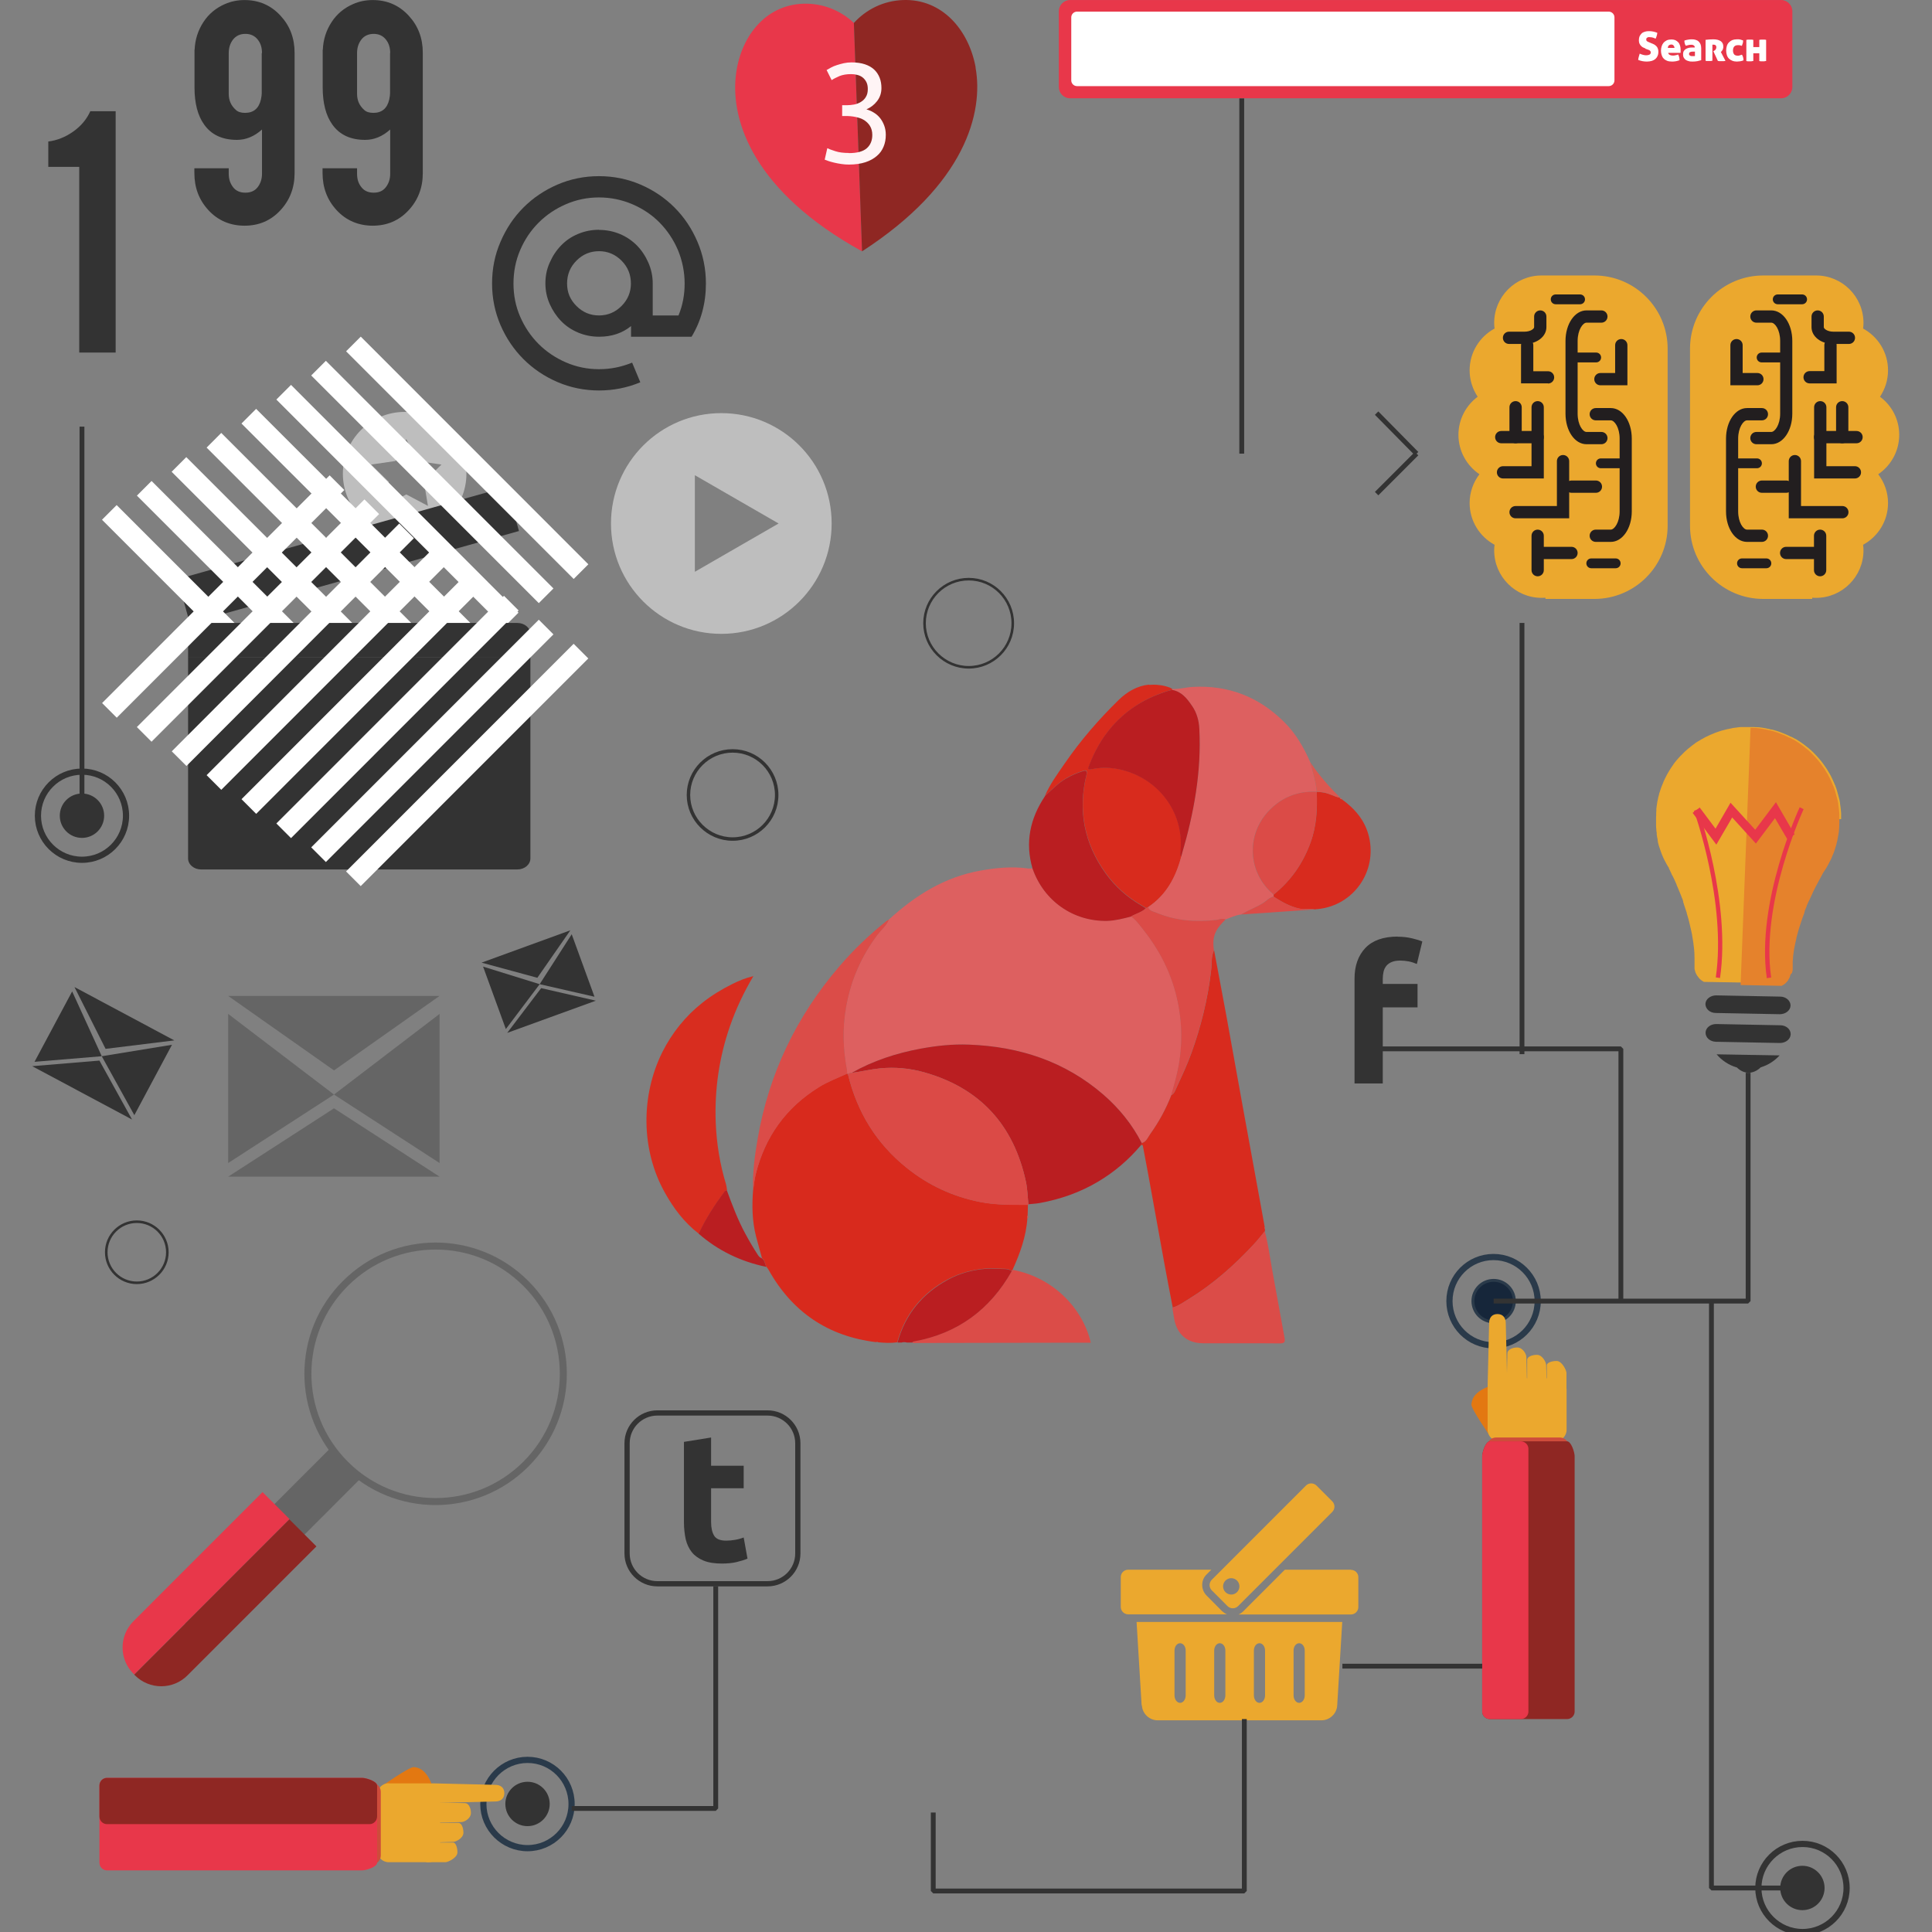 <svg width="240" height="240" viewBox="0 0 240 240" fill="none" xmlns="http://www.w3.org/2000/svg">
<rect x="0" y="0" width="240" height="240" fill="#808080" stroke="none"/>
<g clip-path="url(#clip0_1548_40552)">
<path d="M41.256 179.679L21.11 199.838L24.872 203.6L45.018 183.441L41.256 179.679Z" fill="#656565"/>
<path d="M42.898 181.878C36.697 175.676 36.697 165.627 42.898 159.441C49.098 153.238 59.144 153.238 65.328 159.441C71.529 165.643 71.529 175.676 65.328 181.878C59.127 188.081 49.081 188.081 42.898 181.878Z" stroke="#656565" stroke-width="0.87" stroke-miterlimit="10"/>
<path d="M32.597 185.37L16.587 201.385C14.774 203.198 14.774 206.13 16.587 207.926L16.672 208.011L35.968 188.708L32.597 185.336V185.37Z" fill="#E8374A"/>
<path d="M35.968 188.727L16.672 208.029L16.757 208.114C18.569 209.927 21.5 209.927 23.296 208.114L39.306 192.099L35.934 188.727H35.968Z" fill="#8F2723"/>
<path d="M50.267 51.168C46.032 51.168 42.593 54.608 42.593 58.845C42.593 63.082 46.032 66.522 50.267 66.522C54.503 66.522 57.942 63.082 57.942 58.845C57.942 54.608 54.503 51.168 50.267 51.168ZM52.656 59.845L53.164 62.844L50.471 61.421L47.777 62.844L48.285 59.845L46.1 57.709L49.115 57.269L50.471 54.54L51.826 57.269L54.842 57.709L52.656 59.845Z" fill="#BEBEBE"/>
<path d="M62.931 60.482L22.052 71.945L23.588 77.428L64.468 65.965L62.931 60.482Z" fill="#333333"/>
<path d="M14.492 62.743L12.671 64.564L40.947 92.84L42.768 91.018L14.492 62.743Z" fill="white"/>
<path d="M18.827 59.748L17.007 61.57L45.293 89.836L47.113 88.013L18.827 59.748Z" fill="white"/>
<path d="M23.141 56.785L21.321 58.607L49.608 86.873L51.427 85.05L23.141 56.785Z" fill="white"/>
<path d="M27.487 53.78L25.666 55.602L53.938 83.882L55.758 82.06L27.487 53.78Z" fill="white"/>
<path d="M31.817 50.791L29.997 52.613L58.283 80.879L60.103 79.056L31.817 50.791Z" fill="white"/>
<path d="M36.152 47.812L34.33 49.633L62.587 77.928L64.409 76.107L36.152 47.812Z" fill="white"/>
<path d="M40.481 44.821L38.66 46.643L66.932 74.923L68.752 73.101L40.481 44.821Z" fill="white"/>
<path d="M44.815 41.819L42.994 43.641L71.266 71.921L73.087 70.1L44.815 41.819Z" fill="white"/>
<path d="M65.887 78.757C65.887 77.995 65.159 77.385 64.261 77.385H24.991C24.093 77.385 23.364 77.995 23.364 78.757V81.689H65.887V78.757Z" fill="#333333"/>
<path d="M23.364 81.689V106.635C23.364 107.398 24.093 108.008 24.991 108.008H64.261C65.159 108.008 65.887 107.398 65.887 106.635V81.689H23.364Z" fill="#333333"/>
<path d="M71.259 79.974L42.987 108.254L44.808 110.075L73.08 81.795L71.259 79.974Z" fill="white"/>
<path d="M66.931 76.983L38.659 105.264L40.48 107.085L68.751 78.805L66.931 76.983Z" fill="white"/>
<path d="M62.602 74.013L34.331 102.293L36.152 104.114L64.423 75.834L62.602 74.013Z" fill="white"/>
<path d="M58.274 70.997L30.003 99.277L31.824 101.099L60.095 72.819L58.274 70.997Z" fill="white"/>
<path d="M53.932 68.008L25.666 96.293L27.487 98.114L55.754 69.829L53.932 68.008Z" fill="white"/>
<path d="M49.594 65.037L21.338 93.332L23.16 95.153L51.416 66.857L49.594 65.037Z" fill="white"/>
<path d="M45.273 62.038L17.002 90.318L18.823 92.14L47.094 63.859L45.273 62.038Z" fill="white"/>
<path d="M40.949 59.051L12.683 87.336L14.504 89.157L42.77 60.872L40.949 59.051Z" fill="white"/>
<path d="M89.605 51.32C82.032 51.32 75.899 57.455 75.899 65.03C75.899 72.606 82.032 78.74 89.605 78.74C97.178 78.74 103.311 72.606 103.311 65.03C103.311 57.455 97.178 51.32 89.605 51.32V51.32ZM91.519 68.03L86.318 71.029V59.031L91.519 62.031L96.721 65.03L91.519 68.03V68.03Z" fill="#BEBEBE"/>
<path d="M21.653 129.241L9.252 122.615L13.115 130.292L21.653 129.241Z" fill="#333333"/>
<path d="M8.964 123.158L4.288 131.903L12.64 131.208L8.964 123.158Z" fill="#333333"/>
<path d="M4 132.445L16.401 139.071L12.352 131.75L4 132.445Z" fill="#333333"/>
<path d="M12.64 131.209L16.689 138.53L21.364 129.785L12.64 131.209Z" fill="#333333"/>
<path d="M70.851 115.566L59.822 119.583L66.751 121.464L70.851 115.566Z" fill="#333333"/>
<path d="M60.009 120.074L62.838 127.836L67.04 122.26L60.009 120.074Z" fill="#333333"/>
<path d="M63.007 128.309L74.019 124.309L67.225 122.75L63.007 128.309Z" fill="#333333"/>
<path d="M67.039 122.259L73.85 123.818L71.02 116.057L67.039 122.259Z" fill="#333333"/>
<path d="M54.604 123.717H28.345L41.491 132.97L54.604 123.717Z" fill="#656565"/>
<path d="M28.345 125.953V144.476L41.491 135.969L28.345 125.953Z" fill="#656565"/>
<path d="M28.345 146.17H54.604L41.491 137.68L28.345 146.17Z" fill="#656565"/>
<path d="M41.492 135.969L54.605 144.476V125.953L41.492 135.969Z" fill="#656565"/>
<path d="M173.601 116.361C174.262 116.361 174.855 116.428 175.414 116.564C175.956 116.7 176.38 116.818 176.685 116.954L176.007 119.75C175.685 119.614 175.346 119.496 174.99 119.428C174.635 119.36 174.279 119.326 173.974 119.326C173.55 119.326 173.195 119.377 172.907 119.496C172.619 119.614 172.398 119.767 172.229 119.97C172.06 120.174 171.941 120.411 171.873 120.699C171.805 120.987 171.772 121.292 171.772 121.614V122.224H176.092V125.139H171.772V134.595H168.265V121.563C168.265 119.97 168.722 118.699 169.62 117.75C170.518 116.818 171.856 116.344 173.635 116.344L173.601 116.361Z" fill="#333333"/>
<path d="M84.963 179.115L88.334 178.572V182.08H92.383V184.876H88.334V189.062C88.334 189.774 88.453 190.333 88.707 190.757C88.961 191.181 89.452 191.384 90.215 191.384C90.57 191.384 90.943 191.35 91.333 191.282C91.722 191.215 92.061 191.113 92.383 190.994L92.858 193.621C92.451 193.79 91.994 193.926 91.502 194.045C91.011 194.163 90.401 194.231 89.673 194.231C88.758 194.231 87.995 194.112 87.385 193.858C86.776 193.604 86.301 193.265 85.945 192.824C85.59 192.384 85.336 191.842 85.183 191.215C85.048 190.588 84.963 189.876 84.963 189.113V179.131V179.115Z" fill="#333333"/>
<path d="M95.348 175.523H81.659C79.582 175.523 77.898 177.208 77.898 179.286V192.979C77.898 195.056 79.582 196.741 81.659 196.741H95.348C97.425 196.741 99.109 195.056 99.109 192.979V179.286C99.109 177.208 97.425 175.523 95.348 175.523Z" stroke="#333333" stroke-width="0.65" stroke-miterlimit="10"/>
<path d="M191.017 161.626C191.017 164.66 188.56 167.117 185.528 167.117C182.495 167.117 180.056 164.66 180.056 161.626C180.056 158.593 182.512 156.152 185.528 156.152C188.543 156.152 191.017 158.61 191.017 161.626Z" stroke="#2A3A4A" stroke-width="0.77" stroke-miterlimit="10"/>
<path d="M188.12 161.627C188.12 163.05 186.968 164.203 185.545 164.203C184.122 164.203 182.97 163.05 182.97 161.627C182.97 160.203 184.122 159.051 185.545 159.051C186.968 159.051 188.12 160.203 188.12 161.627Z" fill="#16263A" stroke="#2A3A4A" stroke-width="0.36" stroke-miterlimit="10"/>
<path d="M229.39 234.532C229.39 237.566 226.933 240.006 223.918 240.006C220.902 240.006 218.429 237.549 218.429 234.532C218.429 231.516 220.885 229.059 223.918 229.059C226.95 229.059 229.39 231.516 229.39 234.532Z" stroke="#333333" stroke-width="0.77" stroke-miterlimit="10"/>
<path d="M223.9 237.107C225.322 237.107 226.475 235.954 226.475 234.531C226.475 233.108 225.322 231.955 223.9 231.955C222.478 231.955 221.325 233.108 221.325 234.531C221.325 235.954 222.478 237.107 223.9 237.107Z" fill="#333333" stroke="#333333" stroke-width="0.36" stroke-miterlimit="10"/>
<path d="M125.809 77.419C125.809 80.453 123.352 82.893 120.337 82.893C117.321 82.893 114.848 80.436 114.848 77.419C114.848 74.403 117.304 71.945 120.337 71.945C123.369 71.945 125.809 74.403 125.809 77.419Z" stroke="#333333" stroke-width="0.32" stroke-miterlimit="10"/>
<path d="M96.483 98.755C96.483 101.789 94.026 104.229 91.01 104.229C87.995 104.229 85.522 101.772 85.522 98.755C85.522 95.739 87.978 93.281 91.01 93.281C94.043 93.281 96.483 95.739 96.483 98.755Z" stroke="#333333" stroke-width="0.43" stroke-miterlimit="1"/>
<path d="M141.852 211.856C141.903 212.873 142.784 213.703 143.8 213.703H164.164C165.181 213.703 166.061 212.873 166.112 211.856L166.739 201.484H141.191L141.818 211.856H141.852ZM160.691 205.043C160.691 204.535 160.996 204.128 161.386 204.128C161.775 204.128 162.08 204.535 162.08 205.043V210.602C162.08 211.11 161.775 211.534 161.386 211.534C160.996 211.534 160.691 211.11 160.691 210.602V205.043ZM155.761 205.043C155.761 204.535 156.066 204.128 156.456 204.128C156.845 204.128 157.15 204.535 157.15 205.043V210.602C157.15 211.11 156.845 211.534 156.456 211.534C156.066 211.534 155.761 211.11 155.761 210.602V205.043ZM150.831 205.043C150.831 204.535 151.136 204.128 151.526 204.128C151.915 204.128 152.22 204.535 152.22 205.043V210.602C152.22 211.11 151.915 211.534 151.526 211.534C151.136 211.534 150.831 211.11 150.831 210.602V205.043ZM145.901 205.043C145.901 204.535 146.206 204.128 146.596 204.128C146.985 204.128 147.29 204.535 147.29 205.043V210.602C147.29 211.11 146.985 211.534 146.596 211.534C146.206 211.534 145.901 211.11 145.901 210.602V205.043Z" fill="#EBA82E"/>
<path d="M151.831 200.165L149.883 198.199C149.544 197.86 149.341 197.386 149.341 196.894C149.341 196.403 149.527 195.928 149.883 195.589L150.476 194.996H140.141C139.633 194.996 139.227 195.403 139.227 195.911V199.623C139.227 200.131 139.65 200.538 140.141 200.538H152.424C152.204 200.453 152 200.317 151.831 200.148V200.165Z" fill="#EBA82E"/>
<path d="M167.823 194.996H159.607L154.44 200.165C154.27 200.334 154.067 200.47 153.847 200.555H167.823C168.332 200.555 168.738 200.131 168.738 199.64V195.928C168.738 195.42 168.332 195.013 167.823 195.013V194.996Z" fill="#EBA82E"/>
<path d="M150.527 197.555L152.492 199.521C152.848 199.877 153.441 199.877 153.796 199.521L165.503 187.811C165.859 187.455 165.859 186.862 165.503 186.506L163.538 184.54C163.182 184.184 162.589 184.184 162.233 184.54L150.527 196.251C150.171 196.606 150.171 197.2 150.527 197.555ZM152.949 196.047C153.508 196.047 153.966 196.505 153.966 197.064C153.966 197.623 153.508 198.081 152.949 198.081C152.39 198.081 151.933 197.623 151.933 197.064C151.933 196.505 152.39 196.047 152.949 196.047Z" fill="#EBA82E"/>
<path d="M99.769 0.462C94.975 0.632 91.908 4.699 91.4 9.461C90.79 15.088 93.67 23.832 107.088 31.221L106.071 2.852C104.428 1.293 102.192 0.378 99.769 0.462V0.462Z" fill="#E8374A"/>
<path d="M121.2 8.377C120.336 3.666 116.999 -0.164 112.187 0.005C109.748 0.09 107.596 1.175 106.071 2.852L107.088 31.221C119.946 22.901 122.2 13.953 121.183 8.377H121.2Z" fill="#8F2723"/>
<path d="M105.446 19.02C106.479 19.02 107.225 18.816 107.682 18.41C108.14 18.003 108.36 17.444 108.36 16.766C108.36 16.325 108.258 15.952 108.072 15.647C107.885 15.342 107.631 15.105 107.343 14.918C107.038 14.732 106.683 14.613 106.276 14.529C105.869 14.444 105.463 14.41 105.039 14.41H104.616V13.071H105.192C105.48 13.071 105.785 13.037 106.09 12.987C106.395 12.936 106.683 12.817 106.937 12.665C107.191 12.512 107.411 12.309 107.564 12.037C107.733 11.766 107.801 11.444 107.801 11.055C107.801 10.733 107.75 10.444 107.631 10.207C107.513 9.97 107.36 9.784 107.174 9.631C106.988 9.479 106.767 9.377 106.513 9.309C106.259 9.241 106.005 9.207 105.717 9.207C105.158 9.207 104.684 9.292 104.294 9.445C103.904 9.614 103.565 9.784 103.311 9.953L102.684 8.699C102.82 8.614 103.006 8.513 103.227 8.394C103.447 8.275 103.684 8.174 103.955 8.089C104.226 8.004 104.514 7.919 104.819 7.852C105.124 7.784 105.446 7.75 105.785 7.75C106.429 7.75 106.988 7.835 107.445 7.987C107.902 8.14 108.292 8.36 108.597 8.648C108.902 8.936 109.122 9.275 109.275 9.665C109.427 10.055 109.495 10.478 109.495 10.936C109.495 11.563 109.309 12.105 108.953 12.563C108.597 13.02 108.157 13.359 107.631 13.58C107.953 13.681 108.258 13.8 108.546 13.986C108.834 14.156 109.088 14.376 109.309 14.647C109.529 14.918 109.698 15.223 109.834 15.579C109.969 15.935 110.037 16.325 110.037 16.749C110.037 17.274 109.952 17.765 109.766 18.206C109.58 18.664 109.309 19.053 108.919 19.375C108.546 19.698 108.072 19.969 107.496 20.155C106.92 20.341 106.242 20.443 105.463 20.443C105.158 20.443 104.853 20.426 104.531 20.375C104.209 20.325 103.904 20.274 103.633 20.206C103.345 20.138 103.108 20.07 102.905 20.003C102.701 19.935 102.549 19.867 102.447 19.833L102.769 18.41C102.972 18.511 103.294 18.63 103.769 18.782C104.226 18.935 104.785 19.003 105.463 19.003L105.446 19.02Z" fill="#FFF4F5"/>
<path d="M132.941 0.006H221.24C222.02 0.006 222.646 0.633 222.646 1.412V10.801C222.646 11.581 222.02 12.207 221.24 12.207H132.941C132.162 12.207 131.535 11.581 131.535 10.801V1.412C131.535 0.633 132.162 0.006 132.941 0.006Z" fill="#E8374A"/>
<g opacity="0.36">
<path d="M132.941 0.006H221.24C222.02 0.006 222.646 0.633 222.646 1.412V10.801C222.646 11.581 222.02 12.207 221.24 12.207H132.941C132.162 12.207 131.535 11.581 131.535 10.801V1.412C131.535 0.633 132.162 0.006 132.941 0.006Z" fill="#E8374A"/>
</g>
<path d="M133.788 1.445H199.842C200.232 1.445 200.554 1.767 200.554 2.157V9.986C200.554 10.376 200.232 10.698 199.842 10.698H133.788C133.398 10.698 133.076 10.376 133.076 9.986V2.157C133.076 1.767 133.398 1.445 133.788 1.445V1.445Z" fill="white"/>
<path d="M204.401 6.021C204.282 5.971 204.164 5.92 204.062 5.869C203.96 5.801 203.876 5.733 203.808 5.649C203.74 5.564 203.689 5.479 203.638 5.36C203.605 5.259 203.588 5.123 203.588 4.988C203.588 4.801 203.622 4.649 203.672 4.513C203.74 4.378 203.825 4.259 203.926 4.157C204.028 4.056 204.164 3.988 204.333 3.937C204.486 3.886 204.655 3.869 204.858 3.869C205.028 3.869 205.197 3.886 205.366 3.92C205.519 3.954 205.705 4.005 205.875 4.072C205.875 4.174 205.841 4.293 205.807 4.428C205.773 4.564 205.722 4.683 205.671 4.801C205.587 4.767 205.485 4.733 205.366 4.683C205.248 4.649 205.095 4.615 204.926 4.615C204.875 4.615 204.824 4.615 204.774 4.615C204.723 4.615 204.672 4.649 204.638 4.666C204.604 4.683 204.57 4.716 204.536 4.75C204.519 4.784 204.502 4.835 204.502 4.903C204.502 5.005 204.536 5.072 204.604 5.123C204.672 5.174 204.74 5.208 204.841 5.242L205.078 5.344C205.214 5.394 205.35 5.462 205.468 5.513C205.587 5.581 205.671 5.649 205.756 5.733C205.841 5.818 205.909 5.92 205.942 6.038C205.993 6.157 206.01 6.293 206.01 6.462C206.01 6.648 205.976 6.801 205.909 6.953C205.841 7.106 205.756 7.225 205.638 7.326C205.519 7.428 205.366 7.513 205.197 7.564C205.011 7.614 204.807 7.648 204.587 7.648C204.384 7.648 204.198 7.631 204.028 7.597C203.859 7.564 203.689 7.513 203.503 7.445C203.503 7.326 203.537 7.208 203.571 7.072C203.605 6.937 203.655 6.801 203.689 6.665C203.994 6.801 204.265 6.869 204.502 6.869C204.672 6.869 204.807 6.835 204.909 6.784C205.011 6.733 205.062 6.631 205.062 6.513C205.062 6.462 205.062 6.411 205.028 6.377C205.011 6.343 204.977 6.309 204.943 6.276C204.909 6.242 204.875 6.225 204.824 6.208C204.79 6.191 204.74 6.174 204.689 6.157L204.401 6.055V6.021Z" fill="white"/>
<path d="M207.213 6.53C207.247 6.665 207.315 6.767 207.417 6.818C207.518 6.869 207.637 6.903 207.789 6.903C207.891 6.903 207.993 6.903 208.111 6.869C208.23 6.852 208.349 6.818 208.467 6.767C208.518 6.852 208.552 6.954 208.586 7.089C208.62 7.208 208.637 7.343 208.637 7.479C208.332 7.598 208.027 7.649 207.705 7.649C207.467 7.649 207.247 7.615 207.078 7.547C206.908 7.479 206.756 7.377 206.654 7.259C206.535 7.14 206.468 6.987 206.417 6.835C206.366 6.665 206.332 6.496 206.332 6.292C206.332 6.089 206.366 5.919 206.417 5.75C206.468 5.58 206.552 5.428 206.654 5.309C206.756 5.191 206.908 5.089 207.061 5.004C207.23 4.936 207.417 4.902 207.637 4.902C207.823 4.902 207.976 4.936 208.111 4.987C208.247 5.055 208.366 5.14 208.467 5.241C208.569 5.343 208.637 5.479 208.688 5.631C208.738 5.784 208.772 5.953 208.772 6.123C208.772 6.208 208.772 6.292 208.772 6.377C208.772 6.445 208.772 6.513 208.755 6.564H207.213V6.53ZM208.01 5.953C208.01 5.835 207.959 5.733 207.891 5.648C207.823 5.563 207.722 5.53 207.603 5.53C207.501 5.53 207.4 5.563 207.315 5.631C207.23 5.699 207.196 5.801 207.179 5.953H207.993H208.01Z" fill="white"/>
<path d="M210.534 5.868C210.534 5.868 210.517 5.749 210.483 5.715C210.449 5.682 210.415 5.648 210.364 5.614C210.313 5.597 210.262 5.58 210.212 5.563C210.161 5.563 210.093 5.563 210.042 5.563C209.957 5.563 209.873 5.563 209.754 5.597C209.652 5.614 209.534 5.648 209.415 5.682C209.381 5.631 209.364 5.563 209.33 5.529C209.313 5.478 209.296 5.427 209.28 5.376C209.28 5.326 209.263 5.275 209.246 5.224C209.246 5.173 209.246 5.105 209.246 5.037C209.415 4.986 209.568 4.936 209.737 4.919C209.907 4.885 210.042 4.885 210.178 4.885C210.347 4.885 210.517 4.902 210.652 4.953C210.788 5.003 210.923 5.054 211.008 5.156C211.11 5.241 211.178 5.359 211.245 5.495C211.296 5.631 211.33 5.8 211.33 5.987V7.478C211.194 7.512 211.042 7.546 210.856 7.597C210.669 7.631 210.483 7.648 210.279 7.648C210.11 7.648 209.94 7.648 209.788 7.597C209.635 7.563 209.517 7.512 209.415 7.445C209.313 7.377 209.229 7.275 209.161 7.156C209.093 7.038 209.076 6.902 209.076 6.733C209.076 6.563 209.11 6.427 209.178 6.326C209.246 6.224 209.347 6.122 209.449 6.071C209.568 6.004 209.686 5.97 209.822 5.936C209.957 5.902 210.093 5.902 210.212 5.902H210.517L210.534 5.868ZM210.534 6.41H210.245C210.127 6.41 210.025 6.444 209.94 6.478C209.856 6.529 209.822 6.597 209.822 6.699C209.822 6.766 209.822 6.817 209.873 6.851C209.907 6.885 209.94 6.919 209.991 6.936C210.042 6.953 210.093 6.97 210.144 6.97C210.195 6.97 210.245 6.97 210.296 6.97C210.33 6.97 210.364 6.97 210.432 6.97C210.483 6.97 210.534 6.97 210.551 6.953V6.393L210.534 6.41Z" fill="white"/>
<path d="M211.855 4.953C212.008 4.936 212.177 4.919 212.347 4.902C212.516 4.902 212.686 4.885 212.838 4.885C213.245 4.885 213.55 4.97 213.77 5.122C213.974 5.275 214.075 5.495 214.075 5.766C214.075 5.868 214.075 5.97 214.042 6.037C214.025 6.122 213.991 6.19 213.957 6.241C213.923 6.292 213.889 6.343 213.855 6.377C213.821 6.41 213.787 6.444 213.77 6.461L214.347 7.563C214.347 7.563 214.194 7.58 214.126 7.597C214.042 7.597 213.957 7.597 213.889 7.597C213.787 7.597 213.703 7.597 213.618 7.597C213.533 7.597 213.448 7.58 213.398 7.563L212.838 6.36L212.906 6.326C213.025 6.258 213.11 6.19 213.143 6.105C213.194 6.037 213.211 5.953 213.211 5.851C213.211 5.749 213.177 5.698 213.126 5.631C213.076 5.58 212.991 5.546 212.872 5.546C212.804 5.546 212.754 5.546 212.72 5.546V7.546C212.635 7.563 212.55 7.58 212.482 7.58C212.415 7.58 212.347 7.58 212.296 7.58C212.245 7.58 212.177 7.58 212.11 7.58C212.042 7.58 211.957 7.58 211.872 7.546V4.936L211.855 4.953Z" fill="white"/>
<path d="M216.396 6.8C216.446 6.885 216.497 6.987 216.531 7.105C216.565 7.224 216.582 7.343 216.582 7.495C216.429 7.563 216.277 7.597 216.158 7.614C216.023 7.614 215.904 7.648 215.768 7.648C215.548 7.648 215.362 7.614 215.192 7.546C215.023 7.478 214.887 7.394 214.769 7.275C214.65 7.156 214.565 7.004 214.514 6.834C214.464 6.665 214.43 6.478 214.43 6.275C214.43 6.071 214.464 5.885 214.514 5.715C214.565 5.546 214.65 5.393 214.769 5.275C214.887 5.156 215.023 5.054 215.175 4.986C215.345 4.919 215.531 4.885 215.735 4.885C215.802 4.885 215.87 4.885 215.938 4.885C216.006 4.885 216.074 4.885 216.124 4.902C216.192 4.902 216.26 4.936 216.311 4.953C216.379 4.97 216.446 5.003 216.531 5.02C216.531 5.139 216.531 5.258 216.497 5.359C216.463 5.478 216.429 5.58 216.379 5.698C216.328 5.682 216.26 5.665 216.226 5.648C216.175 5.648 216.141 5.631 216.09 5.614C216.057 5.614 216.006 5.614 215.972 5.614C215.938 5.614 215.887 5.614 215.853 5.614C215.684 5.614 215.548 5.665 215.446 5.766C215.345 5.868 215.277 6.037 215.277 6.275C215.277 6.393 215.294 6.512 215.328 6.58C215.362 6.665 215.396 6.733 215.446 6.783C215.497 6.834 215.565 6.868 215.633 6.885C215.701 6.902 215.768 6.919 215.853 6.919C215.955 6.919 216.04 6.919 216.107 6.885C216.175 6.868 216.26 6.834 216.362 6.8H216.396Z" fill="white"/>
<path d="M216.954 4.954C216.954 4.954 217.107 4.92 217.175 4.92C217.243 4.92 217.31 4.92 217.378 4.92C217.446 4.92 217.514 4.92 217.581 4.92C217.649 4.92 217.734 4.937 217.802 4.954V5.852H218.547V4.954C218.547 4.954 218.7 4.92 218.768 4.92C218.836 4.92 218.903 4.92 218.971 4.92C219.039 4.92 219.107 4.92 219.174 4.92C219.242 4.92 219.327 4.937 219.395 4.954V7.581C219.31 7.581 219.225 7.598 219.158 7.615C219.09 7.615 219.022 7.615 218.971 7.615C218.92 7.615 218.852 7.615 218.785 7.615C218.717 7.615 218.632 7.615 218.547 7.581V6.615H217.802V7.581C217.717 7.581 217.632 7.598 217.565 7.615C217.497 7.615 217.429 7.615 217.361 7.615C217.293 7.615 217.243 7.615 217.175 7.615C217.107 7.615 217.022 7.615 216.938 7.581V4.954H216.954Z" fill="white"/>
<path d="M185.223 178.573C185.223 178.573 182.732 175.014 182.783 174.472C182.834 173.93 183.003 172.998 184.884 172.252C187.34 172.066 185.223 178.59 185.223 178.59V178.573Z" fill="#E37811"/>
<path d="M187.238 172.133C187.238 172.811 186.696 173.354 186.019 173.354C185.341 173.354 184.799 172.811 184.799 172.133L184.985 164.372C184.985 163.694 185.341 163.236 186.019 163.236C186.696 163.236 187.052 163.694 187.052 164.372L187.238 172.133Z" fill="#EBA82E"/>
<path d="M189.696 172.642C189.696 173.049 189.153 173.371 188.476 173.371C187.798 173.371 187.154 173.049 187.154 172.642L187.256 168.117C187.256 167.711 187.798 167.389 188.476 167.389C189.153 167.389 189.611 168.185 189.611 168.592L189.712 172.642H189.696Z" fill="#EBA82E"/>
<path d="M192.151 172.743C192.151 173.082 191.609 173.353 190.932 173.353C190.254 173.353 189.712 173.082 189.712 172.743V168.913C189.712 168.574 190.254 168.303 190.932 168.303C191.609 168.303 192.067 169.235 192.067 169.574L192.168 172.743H192.151Z" fill="#EBA82E"/>
<path d="M194.592 172.846C194.592 173.134 194.05 173.371 193.372 173.371C192.694 173.371 192.152 173.134 192.152 172.846V169.592C192.152 169.304 192.694 169.066 193.372 169.066C194.05 169.066 194.592 170.253 194.592 170.541V172.846Z" fill="#EBA82E"/>
<path d="M193.185 171.219H186.222C185.436 171.219 184.799 171.856 184.799 172.642V177.608C184.799 178.394 185.436 179.031 186.222 179.031H193.185C193.971 179.031 194.608 178.394 194.608 177.608V172.642C194.608 171.856 193.971 171.219 193.185 171.219Z" fill="#EBA82E"/>
<path d="M193.762 182.131H185.85C185.274 182.131 184.8 181.707 184.8 181.182V179.521C184.8 178.996 185.274 178.572 185.85 178.572H193.762C194.338 178.572 194.812 178.996 194.812 179.521V181.182C194.812 181.707 194.338 182.131 193.762 182.131Z" fill="#CE4C3B"/>
<path d="M194.66 213.551H185.071C184.546 213.551 184.122 213.127 184.122 212.618V180.911C184.122 180.403 184.546 179.047 185.071 179.047H194.66C195.185 179.047 195.608 180.403 195.608 180.911V212.618C195.608 213.127 195.185 213.551 194.66 213.551Z" fill="#8F2723"/>
<path d="M188.917 213.551H185.071C184.546 213.551 184.122 213.127 184.122 212.618V180.911C184.122 180.403 184.546 179.047 185.071 179.047H188.917C189.442 179.047 189.865 179.471 189.865 179.979V212.618C189.865 213.127 189.442 213.551 188.917 213.551Z" fill="#E8374A"/>
<path d="M65.532 218.619C68.564 218.619 71.004 221.076 71.004 224.11C71.004 227.143 68.548 229.584 65.532 229.584C62.516 229.584 60.043 227.126 60.043 224.11C60.043 221.093 62.499 218.619 65.532 218.619Z" stroke="#2A3A4A" stroke-width="0.77" stroke-miterlimit="10"/>
<path d="M65.531 221.518C66.954 221.518 68.106 222.67 68.106 224.093C68.106 225.517 66.954 226.669 65.531 226.669C64.108 226.669 62.956 225.517 62.956 224.093C62.956 222.67 64.108 221.518 65.531 221.518Z" fill="#333333" stroke="#333333" stroke-width="0.36" stroke-miterlimit="10"/>
<path d="M47.302 221.957C47.302 221.957 50.859 219.466 51.402 219.516C51.944 219.567 52.876 219.737 53.621 221.618C53.807 224.075 47.302 221.957 47.302 221.957V221.957Z" fill="#E37811"/>
<path d="M53.757 223.974C53.079 223.974 52.537 223.431 52.537 222.753C52.537 222.076 53.079 221.533 53.757 221.533L61.516 221.72C62.194 221.72 62.651 222.076 62.651 222.753C62.651 223.431 62.194 223.787 61.516 223.787L53.757 223.974V223.974Z" fill="#EBA82E"/>
<path d="M53.248 226.431C52.841 226.431 52.52 225.888 52.52 225.211C52.52 224.533 52.841 223.889 53.248 223.889L57.771 223.99C58.178 223.99 58.5 224.533 58.5 225.211C58.5 225.888 57.704 226.346 57.297 226.346L53.248 226.448V226.431Z" fill="#EBA82E"/>
<path d="M53.129 228.888C52.791 228.888 52.52 228.345 52.52 227.667C52.52 226.99 52.791 226.447 53.129 226.447H56.958C57.297 226.447 57.568 226.99 57.568 227.667C57.568 228.345 56.636 228.803 56.297 228.803L53.129 228.905V228.888Z" fill="#EBA82E"/>
<path d="M53.045 231.329C52.757 231.329 52.52 230.787 52.52 230.109C52.52 229.431 52.757 228.889 53.045 228.889H56.297C56.586 228.889 56.823 229.431 56.823 230.109C56.823 230.787 55.637 231.329 55.349 231.329H53.045V231.329Z" fill="#EBA82E"/>
<path d="M48.284 221.535H53.248C54.028 221.535 54.671 222.178 54.671 222.958V229.906C54.671 230.686 54.028 231.33 53.248 231.33H48.284C47.505 231.33 46.861 230.686 46.861 229.906V222.941C46.861 222.162 47.505 221.518 48.284 221.518V221.535Z" fill="#EBA82E"/>
<path d="M43.744 230.498V222.584C43.744 222.008 44.168 221.533 44.693 221.533H46.353C46.878 221.533 47.302 222.008 47.302 222.584V230.498C47.302 231.074 46.878 231.549 46.353 231.549H44.693C44.168 231.549 43.744 231.074 43.744 230.498Z" fill="#CE4C3B"/>
<path d="M12.352 231.396V221.804C12.352 221.279 12.775 220.855 13.283 220.855H44.981C45.489 220.855 46.844 221.279 46.844 221.804V231.396C46.844 231.922 45.489 232.345 44.981 232.345H13.283C12.775 232.345 12.352 231.922 12.352 231.396V231.396Z" fill="#E8374A"/>
<path d="M12.352 225.651V221.804C12.352 221.279 12.775 220.855 13.283 220.855H44.981C45.489 220.855 46.844 221.279 46.844 221.804V225.651C46.844 226.177 46.421 226.6 45.913 226.6H13.283C12.775 226.6 12.352 226.177 12.352 225.651V225.651Z" fill="#8F2723"/>
<path d="M175.973 56.353L171.009 61.319L175.973 56.353Z" stroke="#333333" stroke-width="0.6" stroke-miterlimit="1"/>
<path d="M175.973 56.353L171.009 51.32L175.973 56.353Z" stroke="#333333" stroke-width="0.6" stroke-miterlimit="1"/>
<path d="M16.994 159.356C19.09 159.356 20.789 157.656 20.789 155.56C20.789 153.463 19.09 151.764 16.994 151.764C14.898 151.764 13.199 153.463 13.199 155.56C13.199 157.656 14.898 159.356 16.994 159.356Z" stroke="#333333" stroke-width="0.32" stroke-miterlimit="10"/>
<path d="M74.409 28.56C75.324 28.56 76.188 28.729 77.001 29.068C77.814 29.407 78.509 29.882 79.119 30.492C79.712 31.102 80.186 31.814 80.542 32.627C80.898 33.441 81.084 34.305 81.084 35.22V39.185H84.286C84.794 37.965 85.048 36.644 85.048 35.22C85.048 33.796 84.76 32.373 84.218 31.068C83.659 29.763 82.897 28.628 81.948 27.662C80.999 26.696 79.864 25.933 78.56 25.374C77.255 24.815 75.866 24.526 74.409 24.526C72.952 24.526 71.58 24.815 70.292 25.374C69.005 25.933 67.87 26.696 66.904 27.662C65.938 28.628 65.176 29.763 64.617 31.068C64.058 32.373 63.787 33.763 63.787 35.22C63.787 36.677 64.058 38.05 64.617 39.338C65.176 40.626 65.938 41.761 66.904 42.727C67.87 43.693 69.005 44.456 70.292 45.015C71.58 45.574 72.952 45.862 74.409 45.862C75.866 45.862 77.171 45.591 78.526 45.049L79.542 47.489C77.916 48.167 76.205 48.506 74.409 48.506C72.613 48.506 70.851 48.15 69.242 47.456C67.632 46.761 66.226 45.812 65.023 44.608C63.821 43.405 62.872 41.999 62.177 40.389C61.483 38.779 61.127 37.05 61.127 35.22C61.127 33.39 61.466 31.661 62.177 30.034C62.872 28.407 63.821 26.984 65.023 25.781C66.226 24.577 67.632 23.628 69.242 22.933C70.851 22.239 72.579 21.883 74.409 21.883C76.239 21.883 77.967 22.239 79.576 22.933C81.186 23.628 82.592 24.577 83.795 25.781C84.998 26.984 85.946 28.407 86.641 30.034C87.335 31.661 87.691 33.39 87.691 35.22C87.691 37.66 87.098 39.863 85.912 41.829H78.39V40.507C77.306 41.389 75.985 41.829 74.426 41.829C73.511 41.829 72.647 41.66 71.834 41.321C71.021 40.982 70.309 40.507 69.716 39.897C69.123 39.287 68.649 38.575 68.293 37.779C67.937 36.982 67.751 36.118 67.751 35.203C67.751 34.288 67.921 33.424 68.293 32.61C68.649 31.797 69.123 31.085 69.716 30.475C70.309 29.865 71.004 29.39 71.834 29.051C72.647 28.712 73.511 28.543 74.426 28.543L74.409 28.56ZM78.373 35.22C78.373 34.101 77.984 33.152 77.204 32.373C76.425 31.593 75.493 31.203 74.409 31.203C73.325 31.203 72.393 31.593 71.614 32.373C70.834 33.152 70.445 34.101 70.445 35.22C70.445 36.338 70.834 37.237 71.614 38.016C72.393 38.796 73.325 39.185 74.409 39.185C75.493 39.185 76.425 38.796 77.204 38.016C77.984 37.237 78.373 36.304 78.373 35.22Z" fill="#333333"/>
<path d="M10.183 106.803C13.205 106.803 15.655 104.352 15.655 101.329C15.655 98.306 13.205 95.856 10.183 95.856C7.161 95.856 4.711 98.306 4.711 101.329C4.711 104.352 7.161 106.803 10.183 106.803Z" stroke="#333333" stroke-width="0.77" stroke-miterlimit="10"/>
<path d="M10.182 103.906C11.605 103.906 12.758 102.752 12.758 101.33C12.758 99.907 11.605 98.754 10.182 98.754C8.76 98.754 7.607 99.907 7.607 101.33C7.607 102.752 8.76 103.906 10.182 103.906Z" fill="#333333" stroke="#333333" stroke-width="0.36" stroke-miterlimit="10"/>
<path d="M30.379 0.006C32.175 0.006 33.683 0.667 34.868 1.972C36.02 3.226 36.596 4.751 36.596 6.564V21.511C36.596 23.325 36.004 24.867 34.818 26.138C33.632 27.409 32.158 28.036 30.379 28.036C28.6 28.036 27.058 27.392 25.873 26.087C24.721 24.833 24.145 23.308 24.145 21.494V20.901H28.414V21.579C28.414 22.257 28.6 22.799 28.956 23.257C29.312 23.714 29.82 23.935 30.481 23.935C31.141 23.935 31.65 23.714 32.005 23.257C32.361 22.799 32.547 22.24 32.547 21.579V16.088C31.582 16.953 30.548 17.376 29.43 17.376C27.634 17.376 26.262 16.749 25.364 15.478C24.568 14.377 24.162 12.835 24.162 10.852V6.174H24.178C24.229 4.903 24.602 3.768 25.263 2.751C25.923 1.734 26.821 0.989 27.956 0.497C28.702 0.175 29.498 0.006 30.379 0.006ZM32.547 6.598C32.547 5.92 32.378 5.361 32.005 4.903C31.633 4.446 31.141 4.209 30.481 4.209C29.82 4.209 29.329 4.446 28.956 4.903C28.6 5.361 28.414 5.92 28.414 6.598V11.665C28.414 12.462 28.702 13.123 29.295 13.648C29.549 13.902 29.939 14.021 30.447 14.021C31.497 14.021 32.158 13.462 32.412 12.36C32.48 12.021 32.514 11.767 32.514 11.598V6.598H32.547Z" fill="#333333"/>
<path d="M46.304 0.006C48.1 0.006 49.607 0.667 50.793 1.972C51.945 3.226 52.521 4.751 52.521 6.564V21.511C52.521 23.325 51.928 24.867 50.742 26.138C49.557 27.409 48.066 28.036 46.304 28.036C44.542 28.036 42.983 27.392 41.797 26.087C40.645 24.833 40.069 23.308 40.069 21.494V20.901H44.355V21.579C44.355 22.257 44.525 22.799 44.898 23.257C45.253 23.714 45.762 23.935 46.422 23.935C47.083 23.935 47.574 23.714 47.93 23.257C48.286 22.799 48.472 22.24 48.472 21.579V16.088C47.507 16.953 46.473 17.376 45.355 17.376C43.559 17.376 42.187 16.749 41.289 15.478C40.493 14.377 40.086 12.835 40.086 10.852V6.174H40.103C40.154 4.903 40.527 3.768 41.188 2.751C41.848 1.734 42.746 0.989 43.881 0.497C44.61 0.175 45.423 0.006 46.304 0.006ZM48.472 6.598C48.472 5.92 48.303 5.361 47.93 4.903C47.557 4.446 47.066 4.209 46.422 4.209C45.779 4.209 45.253 4.446 44.898 4.903C44.542 5.361 44.355 5.92 44.355 6.598V11.665C44.355 12.462 44.644 13.123 45.236 13.648C45.491 13.902 45.88 14.021 46.389 14.021C47.439 14.021 48.1 13.462 48.354 12.36C48.422 12.021 48.455 11.767 48.455 11.598V6.598H48.472Z" fill="#333333"/>
<path d="M228.711 101.755V101.654C228.711 101.518 228.711 101.4 228.711 101.281C228.711 101.23 228.711 101.196 228.711 101.162C228.711 101.111 228.711 101.061 228.711 101.01C228.694 100.739 228.66 100.434 228.627 100.179C228.627 100.179 228.61 100.01 228.576 99.841C228.576 99.841 228.576 99.79 228.576 99.773C228.576 99.773 228.576 99.756 228.576 99.739C228.525 99.434 228.474 99.18 228.457 99.18C228.389 98.891 228.288 98.519 228.203 98.231C228.169 98.129 228.135 98.027 228.101 97.909C228.067 97.807 228.034 97.722 228 97.637C228 97.621 228 97.603 227.983 97.587C227.983 97.553 227.949 97.519 227.932 97.485C227.813 97.163 227.627 96.79 227.458 96.434C227.424 96.366 227.373 96.282 227.339 96.214C227.339 96.197 227.305 96.163 227.305 96.146C227.305 96.112 227.271 96.095 227.254 96.061C227.051 95.706 226.763 95.248 226.492 94.892C226.339 94.672 226.102 94.384 225.933 94.197C225.848 94.112 225.763 94.011 225.662 93.892C225.543 93.757 225.408 93.621 225.272 93.486C225.272 93.486 225.255 93.469 225.238 93.452C224.933 93.147 224.476 92.774 224.137 92.519C223.832 92.282 223.392 91.994 223.053 91.791C223.053 91.791 223.036 91.791 223.019 91.791C222.883 91.723 222.731 91.621 222.578 91.553C222.578 91.553 222.545 91.553 222.545 91.537C222.545 91.537 222.545 91.537 222.528 91.537C222.528 91.537 222.511 91.537 222.494 91.52C222.494 91.52 222.477 91.52 222.46 91.52C222.257 91.418 222.002 91.282 221.782 91.198C221.748 91.198 221.731 91.181 221.697 91.164C221.46 91.062 221.24 90.977 221.003 90.893C220.952 90.876 220.901 90.859 220.85 90.842C220.698 90.791 220.545 90.74 220.41 90.706C220.274 90.672 220.156 90.638 220.071 90.621C220.071 90.621 220.054 90.621 220.037 90.621H220.003C220.003 90.621 219.8 90.571 219.681 90.537C219.681 90.537 219.665 90.537 219.648 90.537C219.529 90.503 219.41 90.486 219.326 90.469C219.105 90.418 218.885 90.401 218.699 90.367C218.597 90.367 218.462 90.333 218.377 90.333C218.377 90.333 218.275 90.333 218.224 90.333C218.072 90.333 218.038 90.333 217.903 90.316C217.903 90.316 217.835 90.316 217.75 90.316C217.75 90.316 217.716 90.316 217.699 90.316C217.615 90.316 217.547 90.316 217.496 90.316H217.462C217.344 90.316 217.31 90.316 217.191 90.316C217.14 90.316 217.072 90.316 217.022 90.316C217.022 90.316 217.022 90.316 216.988 90.316C216.852 90.316 216.7 90.316 216.564 90.316C216.547 90.316 216.53 90.316 216.513 90.316C216.429 90.316 216.344 90.316 216.276 90.316C216.158 90.316 216.056 90.333 215.937 90.35C215.785 90.35 215.7 90.384 215.7 90.384C215.7 90.384 215.683 90.384 215.666 90.384C215.548 90.384 215.463 90.418 215.395 90.418C215.277 90.435 215.158 90.452 215.056 90.486C215.056 90.486 214.955 90.503 214.887 90.52C214.768 90.537 214.667 90.571 214.667 90.571C214.65 90.571 214.633 90.571 214.633 90.571H214.599C214.43 90.621 214.192 90.672 214.023 90.723C214.023 90.723 214.006 90.723 213.989 90.723C213.904 90.74 213.82 90.774 213.718 90.808C213.515 90.876 213.244 90.96 213.04 91.045C212.685 91.181 212.227 91.384 211.888 91.553C211.719 91.638 211.499 91.774 211.329 91.859C211.177 91.943 211.007 92.062 210.821 92.164C210.686 92.248 210.533 92.35 210.414 92.452C210.313 92.519 210.228 92.587 210.143 92.655C209.991 92.774 209.788 92.943 209.618 93.079C209.483 93.197 209.347 93.316 209.246 93.418C209.195 93.469 209.127 93.536 209.076 93.587C208.958 93.706 208.822 93.841 208.72 93.943C208.585 94.079 208.432 94.265 208.28 94.434C208.144 94.587 207.992 94.79 207.873 94.96C207.873 94.96 207.856 94.977 207.856 94.994C207.755 95.129 207.501 95.485 207.213 95.994C207.145 96.112 207.077 96.214 207.026 96.316C207.026 96.316 207.026 96.35 207.009 96.366C206.874 96.621 206.755 96.858 206.67 97.061C206.586 97.281 206.467 97.553 206.382 97.773C206.365 97.824 206.349 97.858 206.349 97.858C206.264 98.095 206.162 98.4 206.094 98.637C206.094 98.637 206.094 98.671 206.094 98.688C206.061 98.79 206.027 98.942 205.976 99.112C205.976 99.112 205.976 99.112 205.976 99.129C205.976 99.129 205.976 99.146 205.976 99.163C205.942 99.298 205.908 99.468 205.874 99.62V99.654C205.823 99.908 205.789 100.213 205.756 100.468C205.756 100.468 205.756 100.535 205.756 100.569C205.756 100.569 205.756 100.637 205.756 100.654C205.756 100.756 205.756 100.84 205.739 100.925C205.739 100.925 205.739 100.942 205.739 100.959C205.739 100.993 205.739 101.027 205.739 101.044C205.739 101.196 205.739 101.383 205.722 101.518C205.722 101.671 205.722 101.857 205.722 102.044C205.722 102.044 205.722 102.094 205.722 102.128C205.722 102.145 205.722 102.179 205.722 102.196C205.722 102.196 205.722 102.196 205.722 102.213C205.722 102.247 205.722 102.281 205.722 102.298C205.722 102.298 205.722 102.366 205.722 102.399C205.722 102.399 205.722 102.467 205.722 102.484C205.722 102.484 205.722 102.501 205.722 102.518V102.552C205.722 102.552 205.722 102.62 205.722 102.637C205.722 102.772 205.739 102.908 205.756 102.993C205.756 103.026 205.756 103.077 205.756 103.128C205.756 103.247 205.789 103.365 205.806 103.45C205.806 103.45 205.806 103.484 205.806 103.501C205.806 103.501 205.806 103.535 205.806 103.552V103.586C205.806 103.603 205.806 103.62 205.806 103.62C205.806 103.62 205.806 103.62 205.806 103.637C205.806 103.637 205.806 103.67 205.806 103.687C205.806 103.687 205.823 103.806 205.84 103.874C205.84 103.874 205.84 103.908 205.84 103.925C205.84 103.925 205.857 104.043 205.874 104.077C205.874 104.128 205.891 104.162 205.908 104.213C205.908 104.213 205.908 104.23 205.908 104.247C205.908 104.281 205.908 104.314 205.925 104.348C205.925 104.348 205.925 104.382 205.925 104.399C205.925 104.433 205.925 104.45 205.942 104.484C205.942 104.484 205.942 104.518 205.942 104.535C205.942 104.569 205.942 104.586 205.959 104.603V104.619C205.959 104.653 205.959 104.67 205.976 104.704C205.976 104.704 206.01 104.806 206.01 104.84C206.044 104.975 206.094 105.162 206.145 105.28C206.213 105.501 206.281 105.67 206.298 105.738C206.349 105.89 206.416 106.06 206.467 106.196C206.518 106.331 206.603 106.484 206.653 106.619C206.653 106.619 206.806 106.941 207.06 107.399C207.06 107.416 207.094 107.45 207.111 107.467C207.111 107.467 207.111 107.467 207.111 107.483C207.179 107.585 207.229 107.704 207.314 107.805C207.314 107.805 207.314 107.822 207.314 107.839C207.314 107.839 207.314 107.873 207.331 107.89C207.416 108.077 207.517 108.28 207.636 108.534C207.636 108.568 207.653 108.585 207.67 108.619C207.67 108.653 207.704 108.687 207.721 108.721C207.721 108.738 207.721 108.754 207.755 108.771C207.772 108.822 207.805 108.873 207.822 108.907C207.907 109.06 207.975 109.212 208.043 109.365C208.077 109.449 208.127 109.551 208.178 109.67C208.178 109.704 208.212 109.737 208.229 109.771C208.229 109.805 208.263 109.839 208.263 109.856C208.263 109.856 208.263 109.873 208.263 109.89C208.263 109.924 208.297 109.941 208.297 109.975C208.365 110.144 208.432 110.297 208.483 110.415C208.585 110.686 208.653 110.839 208.771 111.11C208.805 111.195 208.839 111.297 208.89 111.415C208.907 111.483 208.941 111.551 208.974 111.618C209.008 111.703 209.042 111.788 209.059 111.873C209.059 111.907 209.093 111.94 209.093 111.974C209.093 111.974 209.093 112.008 209.093 112.025C209.093 112.025 209.093 112.059 209.093 112.076C209.093 112.076 209.127 112.161 209.144 112.195C209.144 112.195 209.144 112.229 209.161 112.246C209.161 112.246 209.161 112.262 209.161 112.279C209.246 112.551 209.364 112.873 209.449 113.144C209.449 113.178 209.449 113.195 209.483 113.228C209.483 113.279 209.517 113.33 209.534 113.381C209.534 113.381 209.534 113.415 209.534 113.432C209.534 113.449 209.534 113.483 209.55 113.5C209.652 113.855 209.754 114.177 209.822 114.466C209.822 114.466 209.838 114.567 209.855 114.618C209.872 114.703 209.906 114.788 209.923 114.906C209.991 115.16 210.059 115.499 210.143 115.872C210.143 115.94 210.177 116.025 210.194 116.092C210.194 116.092 210.194 116.126 210.194 116.143C210.228 116.364 210.279 116.652 210.313 116.855C210.313 116.957 210.347 117.058 210.364 117.16C210.364 117.177 210.364 117.211 210.364 117.228C210.381 117.363 210.398 117.499 210.414 117.618C210.448 117.838 210.465 118.126 210.482 118.363C210.482 118.533 210.482 118.736 210.499 119.041C210.499 119.092 210.499 119.126 210.499 119.177C210.499 119.177 210.499 119.194 210.499 119.211C210.499 119.295 210.499 119.397 210.499 119.482C210.499 119.634 210.499 119.804 210.499 119.922C210.499 119.922 210.499 120.007 210.499 120.109V120.143C210.499 120.16 210.499 120.177 210.499 120.194C210.499 120.194 210.499 120.244 210.499 120.261C210.499 120.261 210.499 120.312 210.499 120.346C210.499 120.431 210.533 120.499 210.55 120.533V120.566C210.584 120.651 210.601 120.719 210.618 120.787C210.635 120.854 210.669 120.905 210.702 120.973C210.719 121.024 210.753 121.058 210.77 121.092C210.77 121.092 210.77 121.092 210.77 121.109C210.77 121.126 210.787 121.143 210.804 121.16C210.804 121.16 210.821 121.193 210.838 121.21C210.855 121.244 210.872 121.261 210.906 121.295C210.906 121.295 210.906 121.312 210.923 121.329C210.957 121.363 210.974 121.397 211.007 121.431L211.024 121.465H211.041C211.041 121.465 211.092 121.532 211.109 121.566C211.109 121.566 211.126 121.6 211.143 121.6H211.16C211.16 121.6 211.245 121.685 211.278 121.719C211.38 121.787 211.482 121.871 211.6 121.939C211.6 121.939 211.634 121.956 211.668 121.973L221.172 122.142C221.291 122.075 221.393 122.007 221.46 121.973C221.46 121.973 221.545 121.922 221.63 121.837H221.647L221.664 121.804C221.664 121.804 221.748 121.719 221.782 121.685C221.816 121.651 221.867 121.6 221.901 121.549C221.901 121.532 221.918 121.515 221.935 121.515C221.952 121.482 221.985 121.465 221.985 121.431C221.985 121.431 221.985 121.431 221.985 121.414C222.002 121.38 222.019 121.346 222.036 121.329C222.053 121.295 222.087 121.261 222.104 121.21C222.155 121.126 222.189 121.041 222.206 120.99C222.206 120.99 222.206 120.973 222.206 120.956C222.24 120.871 222.257 120.787 222.273 120.736C222.273 120.736 222.273 120.719 222.273 120.702V120.668C222.273 120.668 222.307 120.549 222.324 120.499C222.324 120.499 222.324 120.482 222.324 120.465C222.324 120.414 222.341 120.363 222.341 120.329V120.244V120.211C222.341 120.075 222.341 119.922 222.341 119.77C222.341 119.685 222.341 119.583 222.341 119.499V119.482C222.341 119.431 222.341 119.38 222.341 119.329C222.375 119.024 222.392 118.821 222.392 118.668C222.426 118.448 222.46 118.16 222.494 117.94C222.494 117.872 222.511 117.804 222.528 117.753C222.562 117.55 222.595 117.38 222.629 117.228C222.68 117.008 222.731 116.787 222.799 116.465C222.799 116.465 222.799 116.431 222.799 116.414C222.951 115.804 223.104 115.296 223.205 114.974C223.29 114.703 223.392 114.398 223.51 114.059C223.51 114.042 223.51 114.025 223.527 114.008C223.527 114.008 223.527 113.974 223.544 113.957C223.578 113.855 223.629 113.737 223.663 113.635C223.663 113.601 223.68 113.584 223.697 113.55C223.697 113.55 223.714 113.5 223.73 113.466C223.73 113.432 223.747 113.415 223.764 113.398C223.764 113.398 223.764 113.381 223.764 113.364C223.764 113.347 223.764 113.33 223.781 113.313C223.781 113.313 223.781 113.279 223.798 113.262V113.228C223.798 113.228 223.798 113.195 223.815 113.178C223.815 113.178 223.815 113.144 223.832 113.127C223.832 113.127 223.832 113.11 223.832 113.093C223.832 113.076 223.832 113.059 223.849 113.025C223.866 112.974 223.9 112.923 223.917 112.856C223.968 112.72 224.018 112.601 224.069 112.5C224.069 112.5 224.069 112.483 224.069 112.466C224.069 112.466 224.069 112.466 224.069 112.449C224.069 112.449 224.069 112.415 224.086 112.398C224.137 112.296 224.188 112.178 224.239 112.059C224.239 112.059 224.256 112.008 224.273 111.974C224.29 111.924 224.306 111.89 224.34 111.839C224.374 111.754 224.408 111.686 224.442 111.635C224.594 111.297 224.662 111.144 224.798 110.873C224.798 110.873 224.798 110.856 224.815 110.839C224.815 110.839 224.815 110.822 224.815 110.805C224.899 110.619 225.035 110.381 225.154 110.127C225.221 109.992 225.272 109.89 225.323 109.805C225.391 109.67 225.475 109.534 225.543 109.398V109.382C225.577 109.331 225.611 109.263 225.645 109.212C225.696 109.127 225.73 109.043 225.78 108.958C225.95 108.653 226.051 108.449 226.136 108.297C226.407 107.924 226.577 107.619 226.61 107.551C226.678 107.433 226.78 107.263 226.831 107.145C226.899 107.009 226.983 106.84 227.051 106.721C227.119 106.602 227.187 106.433 227.237 106.297C227.288 106.162 227.373 105.992 227.424 105.857C227.525 105.585 227.644 105.23 227.712 104.975C227.763 104.84 227.796 104.653 227.83 104.518C227.864 104.382 227.915 104.196 227.932 104.043C227.966 103.908 227.983 103.738 228.017 103.569C228.051 103.416 228.067 103.247 228.084 103.111C228.084 103.111 228.084 102.976 228.101 102.908C228.101 102.806 228.118 102.704 228.118 102.637C228.118 102.637 228.118 102.433 228.135 102.162C228.135 102.044 228.135 101.891 228.135 101.755H228.711Z" fill="#EBA82E"/>
<path d="M222.628 120.837C222.628 120.837 222.628 120.82 222.628 120.804V120.77C222.628 120.77 222.662 120.651 222.679 120.6C222.679 120.6 222.679 120.583 222.679 120.566C222.679 120.515 222.696 120.465 222.696 120.431V120.346V120.312C222.696 120.176 222.696 120.024 222.696 119.871C222.696 119.787 222.696 119.685 222.696 119.6V119.583C222.696 119.533 222.696 119.482 222.696 119.431C222.73 119.126 222.747 118.922 222.747 118.77C222.781 118.55 222.815 118.262 222.849 118.041C222.849 117.973 222.866 117.906 222.883 117.855C222.916 117.651 222.95 117.482 222.984 117.329C223.035 117.109 223.086 116.889 223.154 116.567C223.154 116.567 223.154 116.533 223.154 116.516C223.306 115.906 223.459 115.398 223.56 115.076C223.645 114.804 223.747 114.499 223.865 114.16C223.865 114.143 223.865 114.127 223.882 114.11C223.882 114.11 223.882 114.076 223.899 114.059C223.933 113.957 223.984 113.838 224.018 113.737C224.018 113.703 224.035 113.686 224.052 113.652C224.052 113.652 224.069 113.601 224.085 113.567C224.085 113.533 224.102 113.516 224.119 113.499C224.119 113.499 224.119 113.483 224.119 113.466C224.119 113.449 224.119 113.432 224.136 113.415C224.136 113.415 224.136 113.381 224.153 113.364V113.33C224.153 113.33 224.153 113.296 224.17 113.279C224.17 113.279 224.17 113.245 224.187 113.228C224.187 113.228 224.187 113.211 224.187 113.194C224.187 113.177 224.187 113.161 224.204 113.127C224.221 113.076 224.255 113.025 224.272 112.957C224.323 112.822 224.373 112.703 224.424 112.601C224.424 112.601 224.424 112.584 224.424 112.567C224.424 112.567 224.424 112.567 224.424 112.55C224.424 112.55 224.424 112.517 224.441 112.5C224.492 112.398 224.543 112.279 224.594 112.161C224.594 112.161 224.611 112.11 224.628 112.076C224.645 112.025 224.661 111.991 224.695 111.94C224.729 111.856 224.763 111.788 224.797 111.737C224.949 111.398 225.017 111.246 225.153 110.974C225.153 110.974 225.153 110.957 225.17 110.941C225.17 110.941 225.17 110.924 225.17 110.907C225.254 110.72 225.39 110.483 225.509 110.229C225.576 110.093 225.627 109.991 225.678 109.907C225.746 109.771 225.83 109.636 225.898 109.5V109.483C225.932 109.432 225.966 109.364 226 109.314C226.051 109.229 226.085 109.144 226.135 109.059C226.305 108.754 226.406 108.551 226.491 108.398C226.762 108.026 226.932 107.721 226.966 107.653C227.033 107.534 227.135 107.365 227.186 107.246C227.254 107.111 227.338 106.941 227.406 106.822C227.474 106.704 227.542 106.534 227.592 106.399C227.643 106.263 227.728 106.094 227.779 105.958C227.88 105.687 227.999 105.331 228.067 105.077C228.118 104.941 228.151 104.755 228.185 104.619C228.219 104.484 228.27 104.297 228.287 104.145C228.321 104.009 228.338 103.84 228.372 103.67C228.406 103.518 228.422 103.348 228.439 103.213C228.439 103.213 228.439 103.077 228.456 103.009C228.456 102.908 228.473 102.806 228.473 102.738C228.473 102.738 228.473 102.535 228.49 102.264C228.49 102.145 228.49 101.993 228.49 101.857V101.755C228.49 101.62 228.49 101.501 228.49 101.383C228.49 101.332 228.49 101.298 228.49 101.264C228.49 101.213 228.49 101.162 228.49 101.111C228.473 100.84 228.439 100.535 228.406 100.281C228.406 100.281 228.389 100.112 228.355 99.942C228.355 99.942 228.355 99.891 228.355 99.874C228.355 99.874 228.355 99.857 228.355 99.84C228.304 99.535 228.253 99.281 228.236 99.281C228.168 98.993 228.067 98.62 227.982 98.332C227.948 98.23 227.914 98.129 227.88 98.01C227.846 97.908 227.813 97.824 227.779 97.739C227.779 97.722 227.779 97.705 227.762 97.688C227.762 97.654 227.728 97.62 227.711 97.587C227.592 97.264 227.406 96.892 227.237 96.536C227.203 96.468 227.152 96.383 227.118 96.316C227.118 96.299 227.084 96.265 227.084 96.248C227.084 96.214 227.05 96.197 227.033 96.163C226.83 95.807 226.542 95.35 226.271 94.994C226.118 94.773 225.881 94.485 225.712 94.299C225.627 94.214 225.542 94.112 225.441 93.994C225.322 93.858 225.187 93.723 225.051 93.587C225.051 93.587 225.034 93.57 225.017 93.553C224.712 93.248 224.255 92.875 223.916 92.621C223.611 92.384 223.171 92.096 222.832 91.892C222.832 91.892 222.815 91.892 222.798 91.892C222.662 91.825 222.51 91.723 222.357 91.655C222.357 91.655 222.324 91.655 222.324 91.638C222.324 91.638 222.324 91.638 222.307 91.638C222.307 91.638 222.29 91.638 222.273 91.621C222.273 91.621 222.256 91.621 222.239 91.621C222.036 91.519 221.781 91.384 221.561 91.299C221.527 91.299 221.51 91.282 221.476 91.265C221.239 91.164 221.019 91.079 220.782 90.994C220.731 90.977 220.68 90.96 220.629 90.943C220.477 90.892 220.324 90.842 220.189 90.808C220.053 90.774 219.935 90.74 219.85 90.723C219.85 90.723 219.833 90.723 219.816 90.723H219.782C219.782 90.723 219.579 90.672 219.46 90.638C219.46 90.638 219.443 90.638 219.427 90.638C219.308 90.604 219.189 90.587 219.105 90.57C218.884 90.52 218.664 90.503 218.478 90.469C218.376 90.469 218.241 90.435 218.156 90.435C218.156 90.435 218.054 90.435 218.003 90.435C217.851 90.435 217.817 90.435 217.682 90.418C217.682 90.418 217.614 90.418 217.529 90.418C217.529 90.418 217.495 90.418 217.478 90.418H217.461L216.225 122.363L221.324 122.464C221.443 122.397 221.544 122.329 221.612 122.295C221.612 122.295 221.697 122.244 221.781 122.159H221.798L221.815 122.125C221.815 122.125 221.9 122.041 221.934 122.007C221.968 121.973 222.019 121.922 222.052 121.871C222.052 121.854 222.069 121.837 222.086 121.837C222.103 121.803 222.137 121.786 222.137 121.753C222.137 121.753 222.137 121.753 222.137 121.736C222.154 121.702 222.171 121.668 222.188 121.651C222.205 121.617 222.239 121.583 222.256 121.532C222.307 121.448 222.34 121.363 222.357 121.312C222.357 121.312 222.357 121.295 222.357 121.278C222.391 121.193 222.408 121.109 222.425 121.058L222.628 120.837Z" fill="#E5822C"/>
<path d="M221.139 123.803L213.194 123.65C212.465 123.65 211.872 124.125 211.855 124.718C211.855 125.328 212.415 125.837 213.143 125.837L221.089 125.989C221.817 125.989 222.41 125.515 222.427 124.921C222.444 124.328 221.868 123.803 221.139 123.803Z" fill="#333333"/>
<path d="M221.139 127.362L213.194 127.209C212.465 127.209 211.872 127.683 211.872 128.294C211.872 128.904 212.431 129.395 213.16 129.412L221.105 129.565C221.834 129.565 222.427 129.09 222.444 128.48C222.46 127.87 221.884 127.362 221.156 127.362H221.139Z" fill="#333333"/>
<path d="M215.735 132.581C216.158 133.004 216.649 133.242 217.191 133.259C217.751 133.259 218.276 133.021 218.733 132.581C219.648 132.31 220.444 131.784 221.071 131.106L213.244 130.971C213.888 131.733 214.752 132.309 215.735 132.598V132.581Z" fill="#333333"/>
<path d="M213.684 121.498L213.142 121.414C214.498 112.093 210.482 100.84 210.432 100.722L210.94 100.535C210.991 100.654 215.04 112.042 213.667 121.498H213.684Z" fill="#E8374A"/>
<path d="M219.479 121.497C218.107 112.04 223.511 100.398 223.562 100.279L224.053 100.517C224.002 100.635 218.666 112.125 220.021 121.429L219.479 121.514V121.497Z" fill="#E8374A"/>
<path d="M213.211 104.923L210.263 100.974L211.144 100.313L213.109 102.94L214.972 99.72L218.039 103.076L220.614 99.652L222.935 103.652L222.003 104.211L220.495 101.635L218.124 104.787L215.176 101.55L213.211 104.923Z" fill="#E8374A"/>
<path d="M86.809 153.255C85.013 151.883 83.675 150.103 82.591 148.154C79.626 142.867 79.575 136.156 82.269 130.716C83.455 128.344 85.149 126.225 87.233 124.581C88.402 123.649 89.689 122.87 91.028 122.209C91.824 121.819 92.637 121.48 93.586 121.26C92.383 123.293 91.417 125.344 90.672 127.496C89.334 131.36 88.757 135.343 88.91 139.427C89.012 142.02 89.418 144.579 90.181 147.087C90.248 147.324 90.282 147.595 90.316 147.849C90.215 147.9 90.096 147.917 90.045 148.002C88.808 149.663 87.673 151.374 86.826 153.255H86.809Z" fill="#D82D1F"/>
<path d="M110.426 114.227C113.678 111.244 117.321 108.956 121.742 108.16C123.725 107.804 125.724 107.601 127.74 107.889C127.909 107.906 128.079 107.889 128.265 107.872C129.654 111.888 133.313 114.464 137.532 114.379C138.548 114.362 139.531 114.091 140.514 113.837C141.124 114.261 141.547 114.888 142.004 115.447C143.885 117.803 145.274 120.412 146.053 123.344C146.833 126.293 146.968 129.276 146.443 132.292C146.223 133.563 145.85 134.8 145.511 136.037C144.834 137.749 143.97 139.359 142.902 140.85C142.597 141.274 142.428 141.833 141.835 142.003C140.649 139.681 139.04 137.681 137.075 135.987C132.28 131.835 126.639 130.004 120.387 129.767C118.354 129.682 116.321 129.903 114.322 130.275C111.323 130.835 108.46 131.767 105.801 133.275C105.614 133.241 105.496 133.343 105.343 133.411C105.309 133.411 105.258 133.411 105.225 133.411C105.225 133.241 105.225 133.055 105.191 132.885C104.699 130.292 104.649 127.7 105.089 125.107C105.665 121.802 106.986 118.819 108.986 116.125C109.46 115.498 110.104 114.989 110.409 114.244L110.426 114.227Z" fill="#DD6060"/>
<path d="M105.207 133.393C105.207 133.393 105.292 133.393 105.326 133.393C106.461 138.121 108.85 142.036 112.662 145.087C115.338 147.239 118.371 148.645 121.742 149.306C123.707 149.696 125.69 149.645 127.689 149.662C127.689 150.103 127.672 150.543 127.655 150.984C127.57 151.103 127.587 151.238 127.621 151.374C127.468 153.628 126.706 155.695 125.791 157.729C125.74 157.78 125.707 157.831 125.656 157.881C125.385 157.661 125.08 157.61 124.741 157.61C123.995 157.61 123.25 157.525 122.505 157.576C120.827 157.712 119.235 158.136 117.761 158.915C114.559 160.627 112.424 163.22 111.459 166.745C110.663 166.863 109.883 166.812 109.087 166.745C109.002 166.677 108.918 166.677 108.833 166.728C102.836 165.999 98.38 162.965 95.449 157.695C95.381 157.559 95.28 157.458 95.178 157.339C95.026 156.966 95.009 156.543 94.653 156.271C94.399 155.356 94.145 154.458 93.907 153.543C93.433 151.662 93.399 149.747 93.552 147.832C93.653 147.171 93.721 146.51 93.874 145.866C95.026 141.206 97.618 137.579 101.717 135.037C102.819 134.342 104.038 133.902 105.207 133.359V133.393Z" fill="#D82A1D"/>
<path d="M142.733 85.079C142.852 85.079 142.97 85.062 143.089 85.062C143.834 85.028 144.613 85.147 145.325 85.418C145.427 85.469 145.528 85.536 145.63 85.587C145.63 85.621 145.63 85.655 145.63 85.706C145.528 85.706 145.41 85.723 145.308 85.757C142.547 86.587 140.141 87.994 138.21 90.18C136.939 91.637 135.99 93.264 135.33 95.061C135.228 95.349 135.025 95.671 135.651 95.535C136.685 95.315 137.752 95.315 138.803 95.501C143.682 96.399 147.104 100.687 146.68 105.584C146.663 105.856 146.579 106.144 146.765 106.398C146.087 108.957 144.918 111.177 142.631 112.685C142.547 112.719 142.462 112.77 142.377 112.804C142.174 112.685 141.971 112.55 141.767 112.431C140.022 111.431 138.531 110.092 137.363 108.465C134.686 104.754 133.89 100.636 134.991 96.162C135.126 95.586 134.787 95.671 134.499 95.772C133.805 95.993 133.127 96.281 132.483 96.653C131.467 97.247 130.671 98.094 129.807 98.856C130.433 97.399 131.365 96.145 132.263 94.84C134.228 91.976 136.499 89.366 138.972 86.943C140.022 85.926 141.293 85.18 142.75 85.045L142.733 85.079Z" fill="#D82B1D"/>
<path d="M129.79 98.892C130.654 98.129 131.45 97.265 132.466 96.689C133.11 96.316 133.788 96.028 134.482 95.807C134.77 95.706 135.109 95.638 134.974 96.197C133.873 100.654 134.669 104.772 137.346 108.5C138.514 110.127 140.005 111.449 141.75 112.466C141.954 112.585 142.157 112.72 142.36 112.839C141.835 113.347 141.107 113.5 140.514 113.856C139.531 114.11 138.548 114.364 137.532 114.398C133.313 114.483 129.654 111.907 128.265 107.89C127.316 104.653 127.96 101.671 129.807 98.909L129.79 98.892Z" fill="#BA1E21"/>
<path d="M105.208 133.394C104.039 133.936 102.819 134.377 101.718 135.072C97.635 137.614 95.026 141.223 93.874 145.901C93.721 146.545 93.654 147.206 93.552 147.867C93.467 145.697 93.755 143.545 94.128 141.41C95.517 133.36 98.939 126.259 104.242 120.074C106.021 117.989 108.003 116.108 110.138 114.397C110.222 114.329 110.324 114.295 110.426 114.244C110.121 114.99 109.477 115.498 109.003 116.125C106.987 118.82 105.682 121.802 105.106 125.107C104.649 127.7 104.716 130.293 105.208 132.886C105.242 133.055 105.225 133.225 105.242 133.411L105.208 133.394Z" fill="#DB4C48"/>
<path d="M94.653 156.306C95.009 156.577 95.025 157.018 95.178 157.374C92.027 156.713 89.215 155.374 86.792 153.256C87.656 151.375 88.791 149.646 90.011 148.002C90.062 147.934 90.197 147.9 90.282 147.85C90.96 149.68 91.637 151.51 92.569 153.222C93.06 154.137 93.585 155.035 94.162 155.916C94.28 156.103 94.433 156.238 94.636 156.306H94.653Z" fill="#BA1E21"/>
<path d="M141.835 142.003C142.428 141.834 142.598 141.274 142.903 140.851C143.97 139.359 144.851 137.749 145.512 136.038C145.817 135.902 145.935 135.614 146.054 135.343C146.731 133.869 147.426 132.394 147.985 130.869C149.205 127.497 150.052 124.056 150.459 120.498C150.56 119.667 150.442 118.803 150.814 118.023C151.323 120.735 151.831 123.446 152.339 126.158C153.017 129.852 153.661 133.547 154.338 137.241C155.151 141.698 155.965 146.155 156.778 150.612C156.879 151.205 156.998 151.798 157.1 152.391C157.066 152.493 157.066 152.578 157.134 152.663C157.134 152.747 157.134 152.849 157.134 152.934C156.676 153.476 156.236 154.052 155.761 154.561C153.339 157.17 150.696 159.509 147.663 161.373C147.019 161.763 146.41 162.221 145.681 162.424C145.325 160.577 144.97 158.747 144.631 156.899C143.953 153.188 143.292 149.477 142.615 145.765C142.411 144.681 142.208 143.596 142.005 142.528C141.971 142.359 142.005 142.139 141.717 142.274C141.751 142.19 141.802 142.088 141.835 142.003V142.003Z" fill="#D82B1E"/>
<path d="M145.613 85.706C145.613 85.706 145.613 85.638 145.613 85.587C146.46 85.638 147.274 85.384 148.121 85.333C152.593 85.079 156.371 86.553 159.539 89.705C160.996 91.145 161.979 92.891 162.792 94.738C163.08 95.941 163.486 97.111 163.571 98.365C161.284 98.246 159.336 98.975 157.709 100.619C154.745 103.635 154.948 108.397 158.201 111.126C158.201 111.21 158.201 111.295 158.201 111.38C157.642 111.482 157.286 111.939 156.845 112.21C155.981 112.736 155.033 113.092 154.169 113.6C153.474 113.685 152.864 113.99 152.22 114.227C151.848 114.024 151.458 114.227 151.102 114.278C148.527 114.583 146.037 114.38 143.631 113.38C143.258 113.227 142.784 113.159 142.598 112.702C144.868 111.194 146.054 108.973 146.731 106.415C146.765 106.296 146.799 106.16 146.833 106.042C148.324 100.975 149.256 95.84 148.985 90.535C148.934 89.502 148.646 88.519 148.07 87.671C147.46 86.79 146.782 85.909 145.613 85.706V85.706Z" fill="#DD6060"/>
<path d="M141.834 142.004C141.8 142.088 141.75 142.19 141.716 142.275C140.208 144.071 138.463 145.562 136.447 146.766C134.177 148.121 131.754 148.969 129.162 149.443C128.705 149.528 128.23 149.545 127.756 149.596C127.654 148.681 127.637 147.732 127.451 146.833C125.943 139.784 121.776 135.174 114.813 133.208C113.034 132.7 111.187 132.53 109.307 132.717C108.121 132.835 106.969 133.124 105.8 133.276C108.46 131.768 111.323 130.836 114.321 130.276C116.32 129.904 118.353 129.683 120.386 129.768C126.621 130.005 132.279 131.836 137.074 135.988C139.039 137.699 140.648 139.682 141.834 142.004V142.004Z" fill="#BA1E21"/>
<path d="M105.801 133.277C106.969 133.124 108.122 132.836 109.307 132.717C111.188 132.531 113.035 132.717 114.813 133.209C121.776 135.175 125.944 139.784 127.452 146.834C127.638 147.732 127.655 148.681 127.757 149.596C127.757 149.647 127.757 149.681 127.689 149.681C125.707 149.681 123.725 149.715 121.742 149.325C118.371 148.647 115.339 147.241 112.662 145.106C108.85 142.055 106.461 138.14 105.326 133.412C105.479 133.345 105.614 133.243 105.784 133.277H105.801Z" fill="#DB4A46"/>
<path d="M145.664 162.441C146.392 162.221 147.002 161.78 147.646 161.391C150.695 159.527 153.321 157.188 155.744 154.578C156.235 154.053 156.659 153.493 157.116 152.951C157.54 154.527 157.743 156.137 158.031 157.73C158.556 160.509 159.031 163.306 159.556 166.102C159.657 166.661 159.64 166.898 158.946 166.881C155.778 166.848 152.61 166.881 149.442 166.864C147.51 166.864 146.223 165.78 145.867 163.865C145.782 163.39 145.715 162.933 145.63 162.458L145.664 162.441Z" fill="#DB4C48"/>
<path d="M158.217 111.378C158.217 111.294 158.217 111.209 158.217 111.124C160.368 109.396 161.876 107.226 162.808 104.634C163.553 102.6 163.655 100.499 163.57 98.363C163.807 98.363 164.045 98.397 164.265 98.431C165.044 98.499 165.705 98.956 166.467 99.109L166.433 99.143L166.467 99.109C166.467 99.245 166.552 99.278 166.671 99.278C168.314 100.465 169.568 101.905 170.059 103.939C171.092 108.243 168.161 112.446 163.774 112.921C163.621 112.921 163.469 112.954 163.333 112.971C162.723 112.853 162.096 113.005 161.47 112.887C160.267 112.632 159.233 112.039 158.217 111.395V111.378Z" fill="#D82B1E"/>
<path d="M125.69 157.899C125.69 157.899 125.775 157.797 125.825 157.746C131.06 158.746 134.584 162.762 135.499 166.796C134.618 166.796 133.754 166.796 132.89 166.796C126.554 166.796 120.218 166.83 113.882 166.83C113.695 166.83 113.492 166.88 113.306 166.762C113.373 166.711 113.441 166.643 113.509 166.626C118.964 165.643 122.979 162.678 125.69 157.882V157.899Z" fill="#DB4C48"/>
<path d="M142.614 112.703C142.8 113.178 143.274 113.228 143.647 113.381C146.053 114.381 148.56 114.584 151.118 114.279C151.474 114.228 151.847 114.025 152.237 114.228C151.796 114.669 151.356 115.11 151.068 115.686C150.678 116.448 150.678 117.228 150.797 118.024C150.424 118.804 150.542 119.668 150.441 120.499C150.034 124.057 149.187 127.498 147.967 130.87C147.408 132.395 146.714 133.87 146.036 135.344C145.917 135.615 145.799 135.903 145.494 136.039C145.833 134.802 146.205 133.565 146.426 132.294C146.951 129.277 146.815 126.294 146.036 123.346C145.257 120.414 143.867 117.804 141.987 115.449C141.53 114.889 141.106 114.262 140.496 113.839C141.106 113.483 141.818 113.33 142.343 112.822C142.427 112.788 142.512 112.737 142.597 112.703H142.614Z" fill="#DB4B47"/>
<path d="M125.689 157.898C122.979 162.694 118.963 165.66 113.508 166.643C113.44 166.643 113.373 166.727 113.305 166.778C113.102 166.778 112.881 166.778 112.678 166.778C112.441 166.71 112.204 166.71 111.983 166.778C111.814 166.778 111.662 166.778 111.492 166.778C112.458 163.253 114.609 160.66 117.794 158.949C119.268 158.152 120.861 157.729 122.538 157.61C123.3 157.559 124.029 157.644 124.774 157.644C125.096 157.644 125.418 157.695 125.689 157.915V157.898Z" fill="#BA1E21"/>
<path d="M158.218 111.381C159.234 112.042 160.268 112.635 161.47 112.872C162.097 113.008 162.724 112.838 163.334 112.957C162.013 113.059 160.674 113.16 159.353 113.245C157.625 113.364 155.914 113.482 154.186 113.601C155.05 113.092 155.998 112.737 156.862 112.211C157.32 111.94 157.659 111.483 158.218 111.381Z" fill="#DB4B47"/>
<path d="M166.467 99.095C165.705 98.942 165.044 98.502 164.265 98.417C164.028 98.4 163.808 98.349 163.57 98.349C163.486 97.095 163.079 95.926 162.791 94.723C163.858 96.316 165.112 97.739 166.484 99.095H166.467Z" fill="#DC5850"/>
<path d="M127.638 151.392C127.604 151.256 127.571 151.121 127.672 151.002C127.723 151.138 127.757 151.273 127.638 151.392Z" fill="#DB4A46"/>
<path d="M166.689 99.28C166.57 99.28 166.484 99.246 166.484 99.109C166.587 99.109 166.655 99.195 166.689 99.28Z" fill="#DC5850"/>
<path d="M157.116 152.679C157.116 152.679 157.031 152.51 157.082 152.408C157.166 152.493 157.166 152.578 157.116 152.679Z" fill="#DB4C48"/>
<path d="M145.613 85.707C146.782 85.91 147.46 86.775 148.07 87.673C148.663 88.52 148.934 89.503 148.984 90.537C149.256 95.841 148.324 100.976 146.833 106.043C146.799 106.162 146.765 106.297 146.731 106.416C146.545 106.162 146.63 105.874 146.647 105.603C147.07 100.705 143.648 96.417 138.769 95.519C137.735 95.333 136.668 95.333 135.618 95.553C134.991 95.689 135.194 95.35 135.296 95.079C135.973 93.282 136.905 91.638 138.176 90.198C140.107 87.995 142.513 86.605 145.274 85.775C145.376 85.741 145.495 85.741 145.596 85.724L145.613 85.707Z" fill="#BA1E21"/>
<path d="M163.571 98.364C163.639 100.499 163.537 102.601 162.808 104.634C161.86 107.227 160.369 109.396 158.217 111.125C154.965 108.396 154.761 103.634 157.726 100.618C159.352 98.974 161.301 98.245 163.588 98.364H163.571Z" fill="#DB4B47"/>
<path d="M154.254 56.352V12.223" stroke="#333333" stroke-width="0.6" stroke-miterlimit="1"/>
<path d="M88.911 197.047V224.653H71.02" stroke="#333333" stroke-width="0.6" stroke-miterlimit="1"/>
<path d="M154.575 213.551V234.904H115.932V225.159" stroke="#333333" stroke-width="0.6" stroke-miterlimit="1"/>
<path d="M166.757 206.977H184.122" stroke="#333333" stroke-width="0.6" stroke-miterlimit="1"/>
<path d="M185.545 161.627H217.158V133.258" stroke="#333333" stroke-width="0.6" stroke-miterlimit="1"/>
<path d="M223.901 234.532H212.601V161.627" stroke="#333333" stroke-width="0.6" stroke-miterlimit="1"/>
<path d="M170.28 130.293H201.351V161.628" stroke="#333333" stroke-width="0.6" stroke-miterlimit="1"/>
<path d="M189.068 130.952V77.383" stroke="#333333" stroke-width="0.6" stroke-miterlimit="1"/>
<path d="M198.063 34.221H191.982C191.812 34.221 191.66 34.221 191.49 34.221C188.237 34.221 185.612 36.864 185.612 40.118C185.612 40.355 185.628 40.593 185.662 40.813C183.816 41.813 182.562 43.762 182.562 45.999C182.562 47.219 182.935 48.337 183.562 49.286C182.122 50.354 181.173 52.083 181.173 54.014C181.173 56.048 182.206 57.844 183.782 58.912C183.019 59.912 182.562 61.149 182.562 62.488C182.562 64.725 183.816 66.674 185.662 67.674C185.628 67.911 185.612 68.131 185.612 68.368C185.612 71.622 188.254 74.266 191.49 74.266C191.66 74.266 191.829 74.266 191.982 74.249V74.401H198.063C203.078 74.401 207.161 70.334 207.161 65.301V43.321C207.161 38.305 203.095 34.221 198.063 34.221V34.221Z" fill="#EBA82E"/>
<g style="mix-blend-mode:soft-light">
<path d="M200.096 67.316H198.232C197.809 67.316 197.47 66.977 197.47 66.554C197.47 66.13 197.809 65.791 198.232 65.791H200.096C200.536 65.791 201.197 64.91 201.197 63.52V54.487C201.197 53.098 200.553 52.217 200.096 52.217H198.232C197.809 52.217 197.47 51.878 197.47 51.454C197.47 51.03 197.809 50.691 198.232 50.691H200.096C201.553 50.691 202.705 52.352 202.705 54.487V63.52C202.705 65.638 201.553 67.316 200.096 67.316V67.316Z" fill="#221E1F"/>
<path d="M198.927 55.183H197.081C195.624 55.183 194.472 53.523 194.472 51.387V42.355C194.472 40.236 195.624 38.559 197.081 38.559H198.927C199.351 38.559 199.69 38.898 199.69 39.321C199.69 39.745 199.351 40.084 198.927 40.084H197.081C196.64 40.084 195.979 40.965 195.979 42.355V51.387C195.979 52.777 196.623 53.658 197.081 53.658H198.927C199.351 53.658 199.69 53.997 199.69 54.421C199.69 54.844 199.351 55.183 198.927 55.183Z" fill="#221E1F"/>
<path d="M189.389 42.727H187.458C187.034 42.727 186.695 42.389 186.695 41.965C186.695 41.541 187.034 41.202 187.458 41.202H189.389C190.117 41.202 190.575 40.846 190.575 40.643V39.321C190.575 38.898 190.914 38.559 191.337 38.559C191.761 38.559 192.1 38.898 192.1 39.321V40.643C192.1 41.812 190.914 42.727 189.406 42.727H189.389Z" fill="#221E1F"/>
<path d="M192.303 47.625H188.948V42.88C188.948 42.456 189.287 42.117 189.711 42.117C190.134 42.117 190.473 42.456 190.473 42.88V46.117H192.303C192.726 46.117 193.065 46.456 193.065 46.879C193.065 47.303 192.726 47.642 192.303 47.642V47.625Z" fill="#221E1F"/>
<path d="M191.76 59.437H186.712C186.288 59.437 185.949 59.098 185.949 58.674C185.949 58.251 186.288 57.912 186.712 57.912H190.252V50.591C190.252 50.167 190.591 49.828 191.015 49.828C191.438 49.828 191.777 50.167 191.777 50.591V59.437H191.76Z" fill="#221E1F"/>
<path d="M191.015 55.064H186.492C186.068 55.064 185.729 54.725 185.729 54.302C185.729 53.878 186.068 53.539 186.492 53.539H191.015C191.439 53.539 191.778 53.878 191.778 54.302C191.778 54.725 191.439 55.064 191.015 55.064Z" fill="#221E1F"/>
<path d="M188.271 55.065C187.848 55.065 187.509 54.726 187.509 54.302V50.591C187.509 50.167 187.848 49.828 188.271 49.828C188.695 49.828 189.034 50.167 189.034 50.591V54.302C189.034 54.726 188.695 55.065 188.271 55.065Z" fill="#221E1F"/>
<path d="M194.912 64.387H188.271C187.848 64.387 187.509 64.048 187.509 63.624C187.509 63.2 187.848 62.861 188.271 62.861H193.404V57.286C193.404 56.862 193.743 56.523 194.167 56.523C194.59 56.523 194.929 56.862 194.929 57.286V64.387H194.912Z" fill="#221E1F"/>
<path d="M191.014 71.589C190.591 71.589 190.252 71.25 190.252 70.826V66.556C190.252 66.132 190.591 65.793 191.014 65.793C191.438 65.793 191.777 66.132 191.777 66.556V70.826C191.777 71.25 191.438 71.589 191.014 71.589Z" fill="#221E1F"/>
<path d="M195.216 69.453H191.099C190.676 69.453 190.337 69.114 190.337 68.69C190.337 68.267 190.676 67.928 191.099 67.928H195.216C195.64 67.928 195.978 68.267 195.978 68.69C195.978 69.114 195.64 69.453 195.216 69.453Z" fill="#221E1F"/>
<path d="M198.249 61.217H195.216C194.793 61.217 194.454 60.878 194.454 60.454C194.454 60.03 194.793 59.691 195.216 59.691H198.249C198.673 59.691 199.011 60.03 199.011 60.454C199.011 60.878 198.673 61.217 198.249 61.217Z" fill="#221E1F"/>
<path d="M202.146 47.862H198.808C198.385 47.862 198.046 47.523 198.046 47.099C198.046 46.676 198.385 46.337 198.808 46.337H200.638V42.88C200.638 42.456 200.977 42.117 201.4 42.117C201.824 42.117 202.163 42.456 202.163 42.88V47.862H202.146Z" fill="#221E1F"/>
<path d="M200.706 70.589H197.673C197.335 70.589 197.063 70.318 197.063 69.979C197.063 69.64 197.335 69.369 197.673 69.369H200.706C201.045 69.369 201.316 69.64 201.316 69.979C201.316 70.318 201.045 70.589 200.706 70.589Z" fill="#221E1F"/>
<path d="M201.891 58.166H198.859C198.52 58.166 198.249 57.894 198.249 57.555C198.249 57.217 198.52 56.945 198.859 56.945H201.891C202.23 56.945 202.501 57.217 202.501 57.555C202.501 57.894 202.23 58.166 201.891 58.166Z" fill="#221E1F"/>
<path d="M196.284 37.796H193.251C192.913 37.796 192.642 37.525 192.642 37.186C192.642 36.847 192.913 36.576 193.251 36.576H196.284C196.623 36.576 196.894 36.847 196.894 37.186C196.894 37.525 196.623 37.796 196.284 37.796Z" fill="#221E1F"/>
<path d="M198.283 45.017H195.251C194.912 45.017 194.641 44.746 194.641 44.407C194.641 44.068 194.912 43.797 195.251 43.797H198.283C198.622 43.797 198.893 44.068 198.893 44.407C198.893 44.746 198.622 45.017 198.283 45.017Z" fill="#221E1F"/>
</g>
<path d="M219.037 34.221H225.119C225.288 34.221 225.441 34.221 225.61 34.221C228.863 34.221 231.489 36.864 231.489 40.118C231.489 40.355 231.472 40.593 231.438 40.813C233.285 41.813 234.538 43.762 234.538 45.999C234.538 47.219 234.166 48.337 233.539 49.286C234.996 50.354 235.928 52.083 235.928 54.014C235.928 56.048 234.894 57.844 233.319 58.912C234.081 59.912 234.538 61.149 234.538 62.488C234.538 64.725 233.285 66.674 231.438 67.674C231.472 67.911 231.489 68.131 231.489 68.368C231.489 71.622 228.846 74.266 225.61 74.266C225.441 74.266 225.271 74.266 225.119 74.249V74.401H219.037C214.022 74.401 209.939 70.334 209.939 65.301V43.321C209.939 38.305 214.005 34.221 219.037 34.221Z" fill="#EBA82E"/>
<g style="mix-blend-mode:soft-light">
<path d="M218.868 67.316H217.021C215.564 67.316 214.412 65.655 214.412 63.52V54.487C214.412 52.369 215.564 50.691 217.021 50.691H218.868C219.291 50.691 219.63 51.03 219.63 51.454C219.63 51.878 219.291 52.217 218.868 52.217H217.021C216.581 52.217 215.92 53.098 215.92 54.487V63.52C215.92 64.91 216.564 65.791 217.021 65.791H218.868C219.291 65.791 219.63 66.13 219.63 66.554C219.63 66.977 219.291 67.316 218.868 67.316V67.316Z" fill="#221E1F"/>
<path d="M220.037 55.183H218.19C217.767 55.183 217.428 54.844 217.428 54.421C217.428 53.997 217.767 53.658 218.19 53.658H220.037C220.477 53.658 221.138 52.777 221.138 51.387V42.355C221.138 40.965 220.494 40.084 220.037 40.084H218.19C217.767 40.084 217.428 39.745 217.428 39.321C217.428 38.898 217.767 38.559 218.19 38.559H220.037C221.494 38.559 222.646 40.219 222.646 42.355V51.387C222.646 53.506 221.494 55.183 220.037 55.183V55.183Z" fill="#221E1F"/>
<path d="M229.659 42.727H227.728C226.22 42.727 225.034 41.812 225.034 40.643V39.321C225.034 38.898 225.373 38.559 225.797 38.559C226.22 38.559 226.559 38.898 226.559 39.321V40.643C226.559 40.846 227.016 41.202 227.745 41.202H229.676C230.1 41.202 230.439 41.541 230.439 41.965C230.439 42.389 230.1 42.727 229.676 42.727H229.659Z" fill="#221E1F"/>
<path d="M228.152 47.626H224.798C224.374 47.626 224.035 47.287 224.035 46.864C224.035 46.44 224.374 46.101 224.798 46.101H226.627V42.864C226.627 42.441 226.966 42.102 227.39 42.102C227.813 42.102 228.152 42.441 228.152 42.864V47.609V47.626Z" fill="#221E1F"/>
<path d="M230.405 59.437H225.356V50.591C225.356 50.167 225.695 49.828 226.119 49.828C226.542 49.828 226.881 50.167 226.881 50.591V57.912H230.422C230.845 57.912 231.184 58.251 231.184 58.674C231.184 59.098 230.845 59.437 230.422 59.437H230.405Z" fill="#221E1F"/>
<path d="M230.625 55.064H226.101C225.678 55.064 225.339 54.725 225.339 54.302C225.339 53.878 225.678 53.539 226.101 53.539H230.625C231.048 53.539 231.387 53.878 231.387 54.302C231.387 54.725 231.048 55.064 230.625 55.064Z" fill="#221E1F"/>
<path d="M228.846 55.065C228.423 55.065 228.084 54.726 228.084 54.302V50.591C228.084 50.167 228.423 49.828 228.846 49.828C229.27 49.828 229.609 50.167 229.609 50.591V54.302C229.609 54.726 229.27 55.065 228.846 55.065Z" fill="#221E1F"/>
<path d="M228.846 64.387H222.205V57.286C222.205 56.862 222.544 56.523 222.967 56.523C223.391 56.523 223.73 56.862 223.73 57.286V62.861H228.863C229.287 62.861 229.625 63.2 229.625 63.624C229.625 64.048 229.287 64.387 228.863 64.387H228.846Z" fill="#221E1F"/>
<path d="M226.101 71.589C225.678 71.589 225.339 71.25 225.339 70.826V66.556C225.339 66.132 225.678 65.793 226.101 65.793C226.525 65.793 226.864 66.132 226.864 66.556V70.826C226.864 71.25 226.525 71.589 226.101 71.589Z" fill="#221E1F"/>
<path d="M226 69.453H221.883C221.46 69.453 221.121 69.114 221.121 68.69C221.121 68.267 221.46 67.928 221.883 67.928H226C226.424 67.928 226.763 68.267 226.763 68.69C226.763 69.114 226.424 69.453 226 69.453Z" fill="#221E1F"/>
<path d="M221.9 61.217H218.868C218.444 61.217 218.105 60.878 218.105 60.454C218.105 60.03 218.444 59.691 218.868 59.691H221.9C222.324 59.691 222.663 60.03 222.663 60.454C222.663 60.878 222.324 61.217 221.9 61.217Z" fill="#221E1F"/>
<path d="M218.292 47.862H214.954V42.88C214.954 42.456 215.293 42.117 215.716 42.117C216.14 42.117 216.479 42.456 216.479 42.88V46.337H218.309C218.732 46.337 219.071 46.676 219.071 47.099C219.071 47.523 218.732 47.862 218.309 47.862H218.292Z" fill="#221E1F"/>
<path d="M219.427 70.589H216.394C216.055 70.589 215.784 70.318 215.784 69.979C215.784 69.64 216.055 69.369 216.394 69.369H219.427C219.765 69.369 220.036 69.64 220.036 69.979C220.036 70.318 219.765 70.589 219.427 70.589Z" fill="#221E1F"/>
<path d="M218.258 58.166H215.225C214.886 58.166 214.615 57.894 214.615 57.555C214.615 57.217 214.886 56.945 215.225 56.945H218.258C218.596 56.945 218.868 57.217 218.868 57.555C218.868 57.894 218.596 58.166 218.258 58.166Z" fill="#221E1F"/>
<path d="M223.866 37.796H220.834C220.495 37.796 220.224 37.525 220.224 37.186C220.224 36.847 220.495 36.576 220.834 36.576H223.866C224.205 36.576 224.476 36.847 224.476 37.186C224.476 37.525 224.205 37.796 223.866 37.796Z" fill="#221E1F"/>
<path d="M221.867 45.017H218.835C218.496 45.017 218.225 44.746 218.225 44.407C218.225 44.068 218.496 43.797 218.835 43.797H221.867C222.206 43.797 222.477 44.068 222.477 44.407C222.477 44.746 222.206 45.017 221.867 45.017Z" fill="#221E1F"/>
</g>
<path d="M9.845 43.795V20.731H5.999V17.579C7.083 17.443 8.117 17.036 9.099 16.341C10.082 15.647 10.777 14.799 11.217 13.816H14.368V43.795H9.845Z" fill="#333333"/>
<path d="M10.184 101.33V52.998" stroke="#333333" stroke-width="0.6" stroke-miterlimit="1"/>
</g>
<defs>
<clipPath id="clip0_1548_40552">
<rect width="240" height="240" fill="white"/>
</clipPath>
</defs>
</svg>
